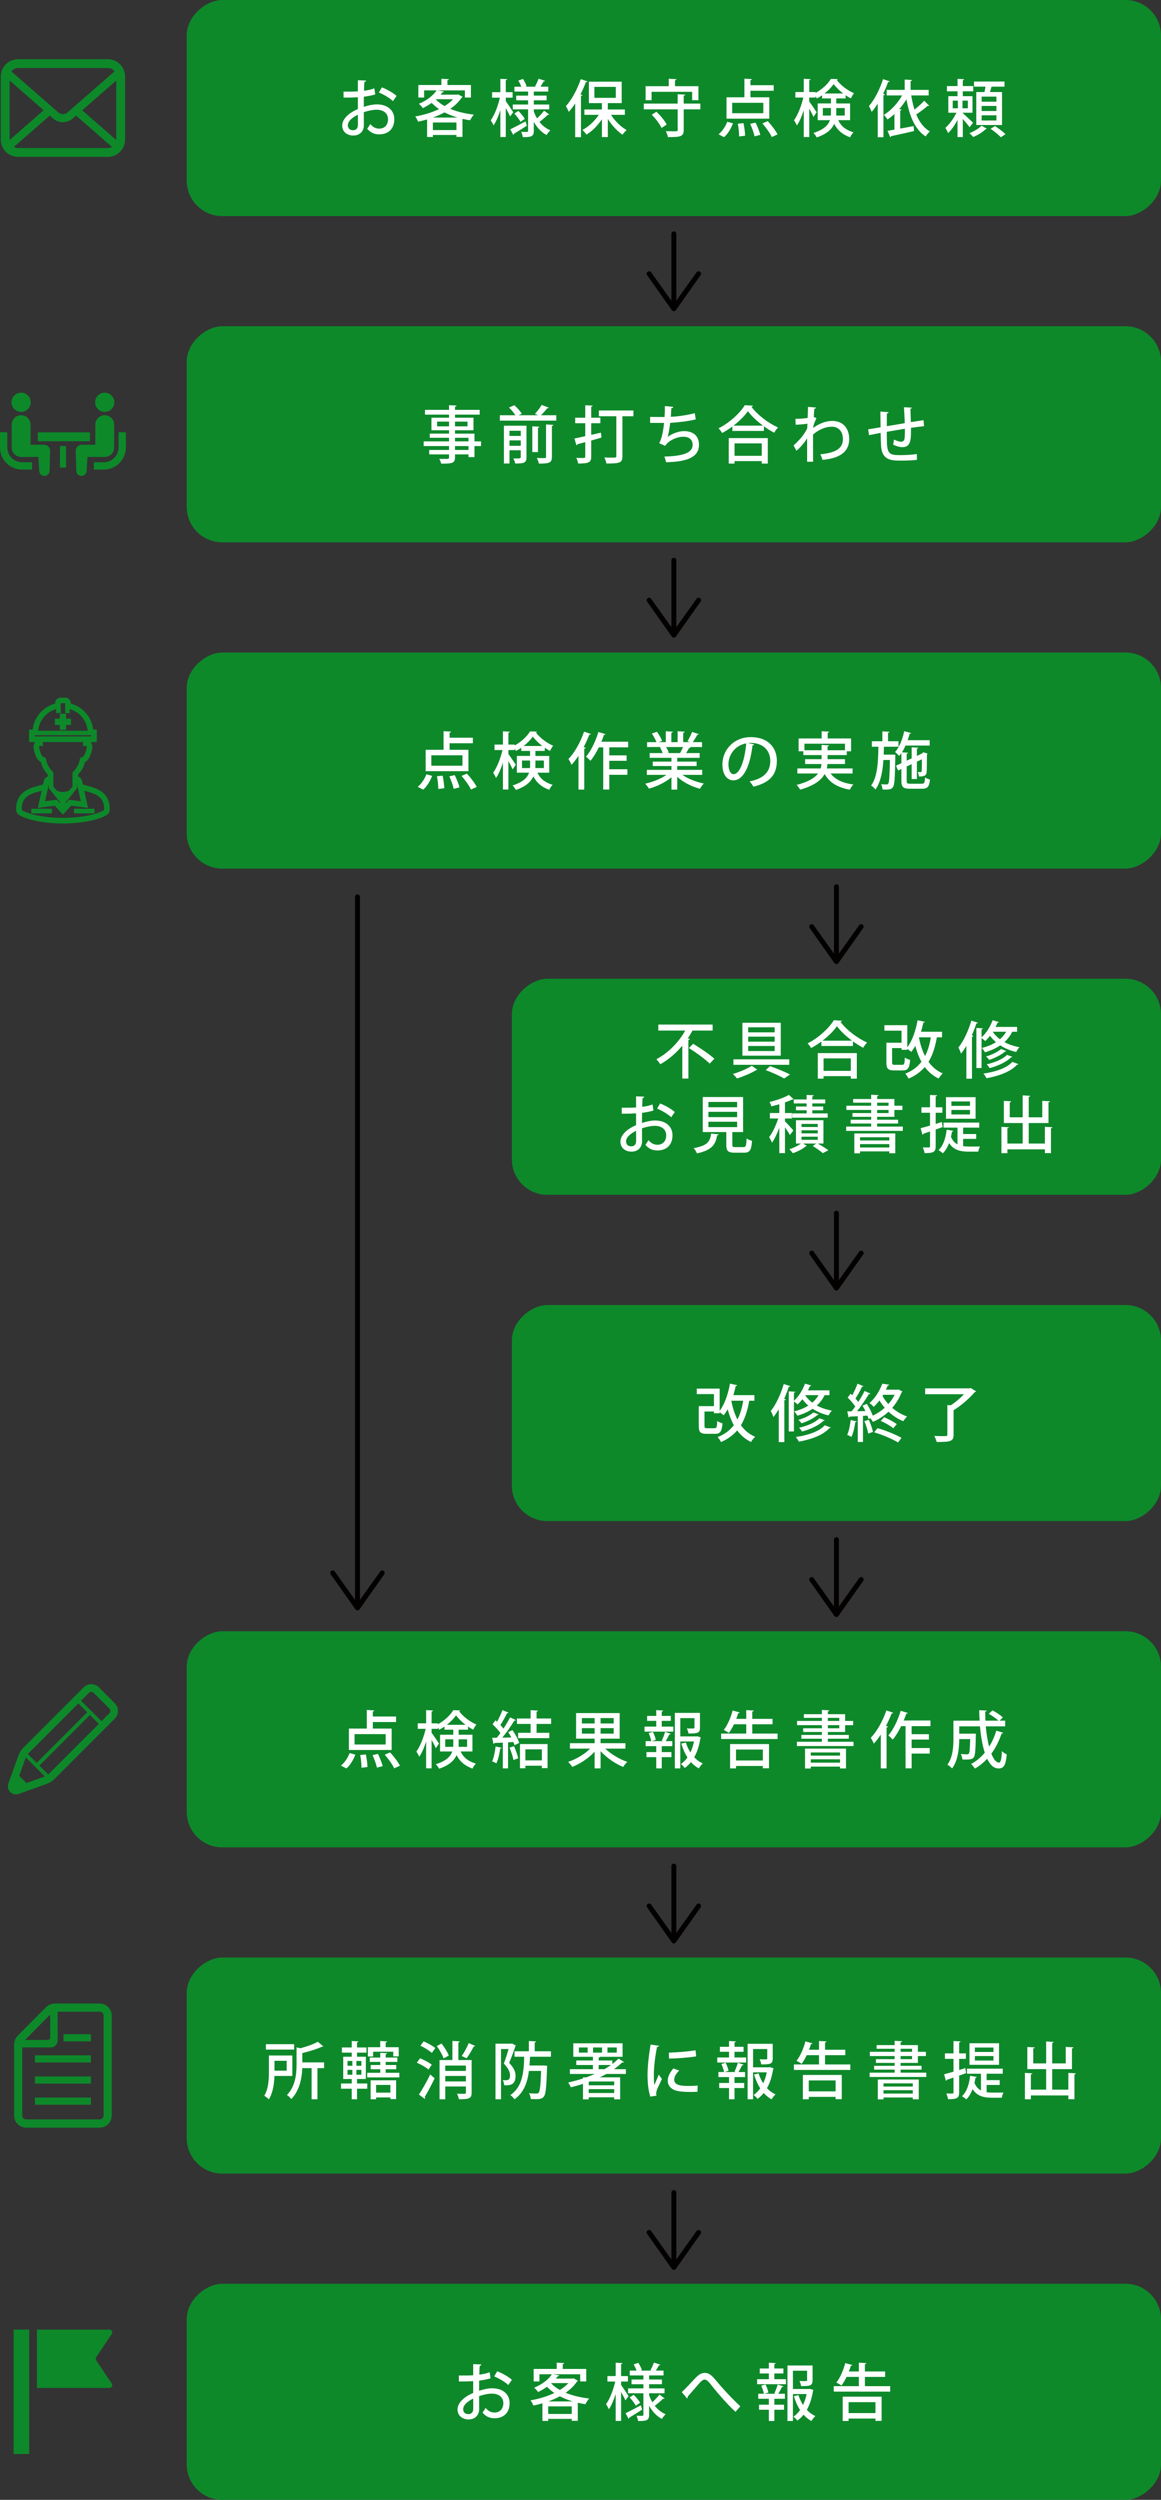 <?xml version="1.0" encoding="UTF-8"?><svg id="_レイヤー_2" xmlns="http://www.w3.org/2000/svg" viewBox="0 0 653.865 1406.776"><rect x="0" y="0" width="653.865" height="1406.776" fill="#333333" stroke="none"/><defs><style>.cls-1{stroke-width:1.148px;}.cls-1,.cls-2{stroke:#0d892a;stroke-miterlimit:10;}.cls-1,.cls-2,.cls-3{fill:#0d892a;}.cls-2{stroke-width:1.093px;}.cls-3,.cls-4,.cls-5{stroke-width:0px;}.cls-4{fill:#fff;}.cls-5{fill:#030000;}</style></defs><g id="_レイヤー_1-2"><rect class="cls-3" x="318.706" y="-213.556" width="121.603" height="548.715" rx="20" ry="20" transform="translate(318.706 440.309) rotate(-90)"/><path class="cls-4" d="m211.315,53.135c-1.785.561-3.955.98-6.405,1.295-.035,1.926-.035,3.956-.035,5.706,2.556-.84,5.251-1.4,7.281-1.4,5.811,0,9.905,3.081,9.905,8.366,0,4.9-2.835,8.506-8.575,8.506-2.485,0-4.796-.875-6.686-3.186.63-.77,1.26-1.82,1.75-2.625,1.505,1.855,3.185,2.59,5.005,2.59,3.256,0,4.971-2.31,4.971-5.285,0-3.08-2.275-5.355-6.44-5.355-2.101,0-4.726.56-7.211,1.4,0,2.66.035,6.44.035,7.351,0,3.15-2.065,5.775-5.985,5.775-3.081,0-6.196-1.82-6.196-5.671,0-2.31,1.61-4.795,4.306-6.721,1.26-.944,2.835-1.785,4.516-2.52v-6.651c-2.415.175-5.11.21-8.051.21l-.035-3.36c2.976.035,5.671,0,8.086-.14v-6.266l4.585.175c-.034.42-.385.735-.944.806-.105,1.33-.141,3.185-.176,4.936,2.136-.28,4.096-.7,5.812-1.365l.489,3.43Zm-9.766,11.411c-1.085.525-5.636,2.836-5.636,5.951,0,1.61.98,2.8,2.94,2.8,1.575,0,2.73-1.015,2.73-2.975,0-.876,0-3.36-.035-5.776Zm19.777-7.631c-1.855-1.785-5.111-3.675-7.946-4.865l1.715-2.87c3.046,1.155,6.301,3.08,8.262,4.796l-2.03,2.939Z"/><path class="cls-4" d="m258.076,53.135l2.485,1.365c-.104.175-.35.28-.525.385-1.609,2.451-3.814,4.551-6.44,6.371,3.851,1.61,8.437,2.695,13.267,3.256-.735.77-1.646,2.24-2.135,3.185-1.471-.21-2.871-.49-4.271-.805v10.151h-3.396v-1.086h-13.267v1.155h-3.255v-9.906c-1.681.49-3.396.91-5.076,1.261-.314-.84-1.015-2.205-1.61-2.94,4.586-.771,9.312-2.17,13.407-4.131-1.541-1.05-2.906-2.205-4.131-3.5-1.47,1.05-3.15,2.065-5.041,2.976-.455-.771-1.47-1.926-2.205-2.45,4.866-1.995,8.227-4.9,10.012-7.562h-7.036v4.025h-3.255v-7.035h12.986v-3.535l4.2.245c-.035.314-.245.489-.806.595v2.695h13.231v7.035h-3.395v-4.025h-15.297l3.465.631c-.069.314-.35.489-.84.489-.315.421-.665.876-1.015,1.296h9.381l.56-.141Zm-.42,13.021c-2.625-.77-5.075-1.75-7.315-2.905-2.065,1.12-4.271,2.101-6.546,2.905h13.861Zm-13.861,7.036h13.267v-4.271h-13.267v4.271Zm1.891-17.362l-.211.175c1.331,1.365,2.976,2.626,4.901,3.676,1.854-1.12,3.5-2.415,4.795-3.851h-9.485Z"/><path class="cls-4" d="m284.849,54.955v1.96c.979,1.296,3.605,5.286,4.2,6.231-.455.665-.945,1.33-1.75,2.415-.49-1.12-1.505-3.046-2.45-4.726v16.276h-3.046v-15.156c-1.085,3.396-2.415,6.546-3.85,8.61-.315-.875-1.086-2.135-1.575-2.87,2.135-2.905,4.165-8.19,5.146-12.741h-4.376v-3.08h4.655v-7.525l3.851.21c-.035.279-.245.455-.805.56v6.756h3.851v3.08h-3.851Zm2.521,17.817c2.17-1.016,5.425-2.766,8.61-4.446l.735,2.416c-2.625,1.715-5.426,3.43-7.246,4.516,0,.279-.14.524-.385.665l-1.715-3.15Zm13.266-10.047c.49,1.365,1.086,2.661,1.82,3.886,1.365-1.26,3.046-3.045,3.99-4.34l2.905,2.17c-.104.14-.314.21-.524.21-.105,0-.245,0-.351-.035-1.154,1.19-3.22,2.94-4.655,3.99,1.646,2.065,3.711,3.745,6.126,4.726-.665.595-1.646,1.82-2.101,2.66-3.01-1.575-5.426-4.2-7.211-7.421v5.076c0,3.22-1.47,3.535-6.195,3.535-.105-.84-.525-2.17-.91-3.011.805.035,1.681.07,2.311.07,1.435,0,1.575,0,1.575-.595v-12.111h-8.611v-2.73h8.611v-2.346h-6.686v-2.66h6.686v-2.275h-7.701v-2.729h3.851c-.385-1.086-1.016-2.416-1.646-3.466l2.626-.91c.84,1.261,1.68,2.976,2.029,4.096l-.77.28h6.16l-.595-.21c.665-1.226,1.54-3.046,1.96-4.306l3.676,1.189c-.14.245-.42.351-.84.351-.455.84-1.12,1.995-1.785,2.976h4.375v2.729h-8.121v2.275h7.211v2.66h-7.211v2.346h8.682v2.73h-8.682v1.189Zm-7.49,5.846c-.665-1.295-2.171-3.255-3.466-4.69l2.275-1.47c1.33,1.33,2.905,3.22,3.605,4.48l-2.415,1.68Z"/><path class="cls-4" d="m323.944,58.211c-1.155,1.75-2.38,3.36-3.605,4.76-.315-.805-1.155-2.485-1.61-3.29,3.186-3.431,6.406-9.311,8.366-15.156l3.78,1.295c-.14.28-.42.385-.91.385-.875,2.346-1.925,4.69-3.08,6.931l1.085.315c-.035.28-.28.455-.771.525v23.207h-3.255v-18.972Zm27.968,6.405h-7.806c2.17,3.466,5.565,6.791,8.821,8.576-.735.595-1.82,1.785-2.346,2.625-2.976-1.995-6.021-5.32-8.261-8.891v10.221h-3.325v-10.046c-2.381,3.57-5.531,6.756-8.716,8.646-.525-.805-1.54-1.995-2.275-2.625,3.43-1.75,6.931-5.006,9.241-8.506h-8.121v-3.011h9.871v-3.57h-7.351v-12.076h18.481v12.076h-7.806v3.57h9.591v3.011Zm-17.151-15.717v6.161h12.041v-6.161h-12.041Z"/><path class="cls-4" d="m394.437,58.281v3.256h-9.381v11.551c0,3.815-1.75,4.061-8.892,4.061-.14-.945-.699-2.415-1.189-3.325,1.47.035,2.94.07,4.025.07,2.555,0,2.66,0,2.66-.841v-11.516h-19.077v-3.256h19.077v-5.25l4.235.21c-.035.314-.245.49-.84.595v4.445h9.381Zm-27.478-6.615v4.726h-3.36v-7.876h13.021v-4.2l4.376.245c-.035.314-.28.524-.84.595v3.36h13.196v7.876h-3.536v-4.726h-22.856Zm5.635,20.337c-.944-2.065-3.325-5.216-5.53-7.456l2.625-1.68c2.24,2.135,4.726,5.11,5.776,7.211l-2.871,1.925Z"/><path class="cls-4" d="m412.809,69.413c-1.085,2.905-2.905,5.95-5.041,7.771l-3.08-1.61c1.96-1.505,3.851-4.306,4.9-7.035l3.221.875Zm20.442-14.667v12.041h-24.083v-12.041h10.081v-10.466l4.2.245c-.034.314-.244.524-.805.595v2.835h13.092v3.116h-13.092v3.675h10.606Zm-3.36,8.961v-5.846h-17.537v5.846h17.537Zm-13.617,13.092c0-1.82-.279-4.831-.734-7.176l3.186-.315c.489,2.311.875,5.285.909,7.071l-3.36.42Zm8.682-.07c-.351-1.82-1.436-4.796-2.45-7.036l3.01-.699c1.085,2.17,2.24,5.075,2.695,6.896l-3.255.84Zm9.73.385c-.944-2.065-3.255-5.32-5.32-7.666l3.011-1.295c2.064,2.24,4.48,5.355,5.53,7.491l-3.221,1.47Z"/><path class="cls-4" d="m478.752,67.627h-6.686c2.03,4.06,4.83,5.635,8.646,6.86-.77.7-1.575,1.82-1.925,2.8-3.886-1.505-6.791-3.43-8.961-7.596-1.365,3.011-4.2,5.776-9.871,7.631-.314-.7-1.26-1.96-1.82-2.52,5.916-1.855,8.296-4.411,9.276-7.176h-6.896v-9.416h7.455v-2.836h-4.97v-1.75c-.98.665-1.961,1.26-2.976,1.785-.175-.385-.42-.875-.7-1.365v.84h-3.57v2.24c.979,1.261,3.605,5.146,4.165,6.056l-1.785,2.591c-.455-1.12-1.47-3.011-2.38-4.69v16.031h-3.08v-15.086c-1.086,3.395-2.45,6.545-3.886,8.575-.35-.875-1.085-2.17-1.61-2.905,2.136-2.94,4.2-8.226,5.251-12.812h-4.48v-3.08h4.726v-7.455l3.885.21c-.035.279-.279.489-.805.56v6.686h3.57v.49c3.57-1.925,6.966-5.075,8.646-7.911.245.035.525.035,3.886.141-.07.245-.315.42-.595.49,2.205,2.975,6.16,5.95,9.695,7.455-.63.771-1.33,1.995-1.75,2.905-.979-.49-1.995-1.085-2.976-1.785v1.785h-5.25v2.836h7.771v9.416Zm-15.331-2.591h4.48c.069-.524.069-1.05.069-1.575v-2.66h-4.55v4.235Zm11.446-12.426c-2.101-1.61-4.061-3.501-5.356-5.321-1.189,1.751-3.045,3.676-5.146,5.321h10.502Zm.875,8.19h-4.761v2.73c0,.49,0,1.015-.035,1.505h4.796v-4.235Z"/><path class="cls-4" d="m501.08,45.785c-.141.28-.455.385-.91.351-.806,2.24-1.75,4.48-2.801,6.65l1.016.314c-.105.28-.315.49-.841.525v23.593h-3.22v-18.902c-1.085,1.716-2.205,3.29-3.396,4.655-.28-.805-1.085-2.485-1.54-3.29,3.045-3.431,6.091-9.346,7.945-15.156l3.746,1.26Zm12.111,7.911c.455,2.8,1.05,5.495,1.854,7.98,1.926-1.505,4.061-3.465,5.461-4.971l2.8,2.766c-.104.105-.35.175-.56.175-.105,0-.245,0-.351-.035-1.574,1.4-4.2,3.36-6.37,4.796,1.75,4.235,4.235,7.631,7.666,9.556-.771.63-1.82,1.926-2.346,2.836-6.056-3.886-9.136-11.481-10.851-20.897-1.19,1.925-2.556,3.78-4.061,5.495l1.365.28c-.07.245-.28.455-.806.525v10.15c2.415-.42,5.006-.909,7.526-1.399l.279,2.8c-4.726,1.085-9.66,2.205-12.916,2.87-.035.28-.245.49-.525.561l-1.505-3.57c1.12-.175,2.45-.42,3.886-.665v-8.786c-1.261,1.155-2.591,2.17-3.921,3.08-.42-.7-1.399-1.995-2.03-2.59,3.956-2.415,7.736-6.476,10.291-10.956h-8.716v-3.115h10.151v-5.811l4.165.245c-.034.314-.279.489-.84.595v4.971h10.187v3.115h-9.836Z"/><path class="cls-4" d="m542.24,63.671c1.33,1.155,4.935,4.516,5.775,5.426l-1.961,2.521c-.734-1.12-2.38-3.046-3.814-4.655v10.186h-2.976v-9.626c-1.54,2.905-3.431,5.671-5.32,7.386-.315-.84-1.016-2.205-1.506-2.976,2.275-1.96,4.726-5.391,6.196-8.506h-4.551v-9.311h5.181v-2.73h-5.951v-2.94h5.951v-4.095l3.78.244c-.035.28-.28.455-.805.525v3.325h5.88v2.94h-5.88v2.73h5.46v9.311h-5.46v.245Zm-5.671-7.035v4.305h2.905v-4.305h-2.905Zm8.506,4.305v-4.305h-3.011v4.305h3.011Zm10.676,11.481c-.14.141-.35.245-.665.28-1.4,1.47-4.375,3.36-6.966,4.375-.49-.595-1.47-1.575-2.17-2.135,2.556-.945,5.461-2.73,6.86-4.235l2.94,1.715Zm-5.915-20.617h4.62c.21-.979.42-2.065.595-3.045h-6.476v-2.87h17.152v2.87h-7.316c-.245.91-.524,2.03-.875,3.045h6.791v18.552h-14.491v-18.552Zm11.341,5.426v-2.87h-8.331v2.87h8.331Zm0,5.251v-2.871h-8.331v2.871h8.331Zm0,5.32v-2.905h-8.331v2.905h8.331Zm2.485,9.451c-1.19-1.33-3.745-3.396-5.775-4.761l2.485-1.54c1.96,1.26,4.585,3.22,5.915,4.55l-2.625,1.751Z"/><rect class="cls-3" x="410.27" y="428.796" width="121.603" height="365.588" rx="20" ry="20" transform="translate(-140.519 1082.661) rotate(-90)"/><path class="cls-4" d="m390.43,579.931c-.14.035-.279.035-.42,0-.77,1.47-1.645,2.94-2.66,4.41l1.19.28c-.07.28-.28.524-.84.595v21.737h-3.431v-18.517c-3.396,4.061-7.596,7.771-12.392,10.466-.49-.805-1.575-2.135-2.205-2.835,6.966-3.641,12.847-9.941,16.241-16.137h-15.156v-3.36h30.594v3.36h-10.922Zm9.276,18.622c-2.485-2.485-7.701-6.266-11.727-8.786l2.415-2.381c3.921,2.381,9.276,5.951,11.901,8.401l-2.59,2.766Z"/><path class="cls-4" d="m426.515,602.018c-.14.105-.385.175-.735.21-2.485,1.575-7.105,3.535-10.711,4.69-.525-.734-1.54-1.854-2.311-2.555,3.641-1.051,8.261-3.011,10.642-4.621l3.115,2.275Zm-13.441-5.881h31.434v3.081h-31.434v-3.081Zm5.04-20.582h21.598v18.518h-21.598v-18.518Zm3.256,2.556v2.835h14.911v-2.835h-14.911Zm0,5.25v2.836h14.911v-2.836h-14.911Zm0,5.251v2.87h14.911v-2.87h-14.911Zm20.267,18.307c-2.38-1.399-6.476-3.29-10.396-4.726l2.485-2.24c4.025,1.436,8.506,3.326,11.201,4.69l-3.291,2.275Z"/><path class="cls-4" d="m462.599,586.126c-1.819,1.33-3.78,2.59-5.74,3.641-.455-.735-1.365-1.96-2.03-2.625,6.126-3.081,12.041-8.506,14.771-13.021l4.586.279c-.105.351-.42.561-.841.631,3.431,4.62,9.592,9.275,14.982,11.621-.806.84-1.575,1.96-2.171,2.975-1.89-.979-3.885-2.24-5.775-3.604v2.59h-17.782v-2.485Zm-2.03,20.862v-14.352h21.982v14.352h-3.395v-1.4h-15.332v1.4h-3.256Zm19.287-21.353c-3.395-2.52-6.511-5.426-8.506-8.155-1.82,2.625-4.726,5.565-8.12,8.155h16.626Zm-.699,9.977h-15.332v7h15.332v-7Z"/><path class="cls-4" d="m530.537,583.747h-2.905c-.945,5.495-2.416,10.046-4.69,13.791,2.064,2.87,4.69,5.11,8.016,6.511-.771.665-1.82,1.995-2.311,2.905-3.22-1.54-5.775-3.745-7.806-6.511-2.346,2.73-5.32,4.9-9.101,6.546-.386-.771-1.296-2.136-1.891-2.801,3.886-1.505,6.86-3.745,9.101-6.686-1.435-2.625-2.59-5.636-3.465-8.961-.7,1.261-1.471,2.415-2.275,3.396-.525-.455-1.47-1.19-2.24-1.715v.56h-3.221v-.979h-5.32v8.12c0,1.12.21,1.296,1.54,1.296h4.131c1.155,0,1.365-.525,1.505-4.061.665.524,2.065,1.05,2.976,1.295-.385,4.69-1.33,5.916-4.2,5.916h-4.831c-3.36,0-4.34-.945-4.34-4.411v-11.166h8.54v-6.791h-9.66v-3.08h12.881v12.462c2.73-3.501,4.761-9.312,5.811-15.262l4.096.91c-.105.279-.385.455-.875.455-.351,1.715-.806,3.43-1.295,5.11h11.831v3.15Zm-12.917,0l-.069.175c.77,3.851,1.854,7.351,3.43,10.396,1.541-2.976,2.591-6.477,3.256-10.571h-6.616Z"/><path class="cls-4" d="m544.254,588.541c-.945,1.61-1.96,3.081-3.01,4.376-.28-.84-1.016-2.626-1.471-3.431,2.835-3.431,5.601-9.346,7.281-15.156l3.71,1.225c-.104.245-.385.386-.875.386-.735,2.24-1.61,4.515-2.59,6.721l.909.279c-.069.245-.314.455-.805.525v23.558h-3.15v-18.482Zm28.563-7.945h-2.73c-1.085,2.24-2.591,4.2-4.41,5.846,2.345,1.26,5.18,2.274,8.471,2.87-.631.63-1.436,1.855-1.855,2.695-3.535-.806-6.511-2.136-8.961-3.745-2.485,1.715-5.391,2.975-8.576,3.92-.385-.665-1.26-1.855-1.82-2.45,2.976-.735,5.671-1.82,7.981-3.256-1.365-1.154-2.45-2.38-3.36-3.604-.84,1.12-1.785,2.135-2.695,2.975-.49-.455-1.4-1.225-2.065-1.68v16.872h-2.905v-22.578l3.676.245c-.035.28-.245.455-.771.525v4.551c2.521-2.24,4.9-5.916,6.23-9.661l3.535,1.05c-.104.245-.385.42-.805.385-.315.771-.665,1.575-1.085,2.346h12.146v2.695Zm.77,18.236c-.104.21-.35.351-.805.315-3.431,3.815-9.836,6.301-17.222,7.631-.351-.806-1.085-1.926-1.716-2.625,6.861-.98,13.196-3.115,16.312-6.581l3.43,1.26Zm-6.896-7.421c-.07.245-.315.351-.665.351-2.03,1.82-5.565,3.605-8.926,4.69-.42-.595-1.155-1.436-1.785-1.925,3.08-.876,6.58-2.485,8.4-4.201l2.976,1.085Zm3.431,3.291c-.105.21-.351.314-.7.314-2.556,2.591-7.281,4.796-12.076,6.056-.386-.665-1.051-1.575-1.646-2.135,4.445-.98,9.101-2.905,11.446-5.32l2.976,1.085Zm-10.991-14.106l-.035.035c.979,1.47,2.345,2.905,4.061,4.2,1.399-1.226,2.59-2.625,3.5-4.235h-7.525Z"/><path class="cls-4" d="m367.997,624.941c-1.785.561-3.956.98-6.406,1.295-.035,1.926-.035,3.956-.035,5.706,2.556-.84,5.251-1.4,7.281-1.4,5.811,0,9.906,3.081,9.906,8.366,0,4.9-2.836,8.506-8.576,8.506-2.485,0-4.796-.875-6.686-3.186.63-.77,1.26-1.82,1.75-2.625,1.505,1.855,3.186,2.59,5.006,2.59,3.255,0,4.97-2.31,4.97-5.285,0-3.08-2.274-5.355-6.44-5.355-2.1,0-4.726.56-7.211,1.4,0,2.66.035,6.44.035,7.351,0,3.15-2.065,5.775-5.985,5.775-3.08,0-6.195-1.82-6.195-5.671,0-2.31,1.609-4.795,4.305-6.721,1.261-.944,2.836-1.785,4.516-2.52v-6.651c-2.415.175-5.11.21-8.051.21l-.035-3.36c2.976.035,5.671,0,8.086-.14v-6.266l4.586.175c-.035.42-.386.735-.945.806-.105,1.33-.14,3.185-.175,4.936,2.135-.28,4.095-.7,5.811-1.365l.49,3.43Zm-9.767,11.411c-1.085.525-5.636,2.836-5.636,5.951,0,1.61.98,2.8,2.94,2.8,1.575,0,2.73-1.015,2.73-2.975,0-.876,0-3.36-.035-5.776Zm19.777-7.631c-1.855-1.785-5.11-3.675-7.946-4.865l1.716-2.87c3.045,1.155,6.301,3.08,8.261,4.796l-2.03,2.939Z"/><path class="cls-4" d="m404.745,638.347c-.035.28-.314.49-.84.561-.91,4.9-2.66,8.331-11.411,10.151-.28-.875-1.155-2.275-1.82-2.976,7.771-1.295,9.241-3.78,9.836-8.156l4.235.42Zm7.701,5.916c0,1.085.245,1.26,1.68,1.26h4.586c1.365,0,1.61-.63,1.75-4.9.7.596,2.17,1.12,3.08,1.365-.385,5.355-1.295,6.686-4.516,6.686h-5.285c-3.745,0-4.69-1.015-4.69-4.375v-7.246h-13.267v-19.707h22.718v19.707h-6.056v7.211Zm-13.477-24.152v2.976h16.172v-2.976h-16.172Zm0,5.565v2.976h16.172v-2.976h-16.172Zm0,5.565v3.046h16.172v-3.046h-16.172Z"/><path class="cls-4" d="m442.09,631.032c1.016.945,4.025,4.271,4.726,5.146l-1.96,2.556c-.525-1.051-1.681-2.801-2.766-4.341v14.526h-3.186v-14.316c-1.189,3.221-2.66,6.371-4.13,8.437-.315-.945-1.085-2.346-1.61-3.15,1.925-2.416,3.92-6.721,5.11-10.467h-4.69v-3.08h5.32v-4.936c-1.505.42-3.045.84-4.516,1.155-.14-.7-.595-1.75-1.015-2.415,3.99-.98,8.4-2.485,10.921-4.025l2.66,2.45c-.14.14-.42.21-.77.14-1.12.561-2.556,1.155-4.096,1.681v5.95h3.955v3.08h-3.955v1.61Zm21.667,12.496h-3.185c2.135,1.226,4.515,2.66,5.95,3.78l-3.115,1.61c-1.295-1.12-3.641-2.765-5.671-4.025l1.96-1.365h-7.386l2.101,1.296c-.104.14-.314.21-.63.244-1.471,1.4-4.586,3.011-7.281,3.886-.42-.63-1.295-1.61-1.89-2.24,2.275-.7,4.9-1.995,6.44-3.186h-2.766v-13.126h15.472v13.126Zm-9.485-20.862v-1.715h-7.246v-2.24h7.246v-2.555l4.025.21c-.035.314-.245.489-.806.595v1.75h7.281v2.24h-7.281v1.715h6.126v2.136h-6.126v1.75h8.646v2.415h-19.952v-2.415h8.086v-1.75h-5.986v-2.136h5.986Zm-2.87,9.802v1.75h9.136v-1.75h-9.136Zm0,3.605v1.715h9.136v-1.715h-9.136Zm0,3.604v1.751h9.136v-1.751h-9.136Z"/><path class="cls-4" d="m493.996,633.972h14.456v2.415h-31.888v-2.415h14.071v-1.715h-11.551v-2.136h11.551v-1.646h-10.536v-2.1h10.536v-1.75h-13.967v-2.381h13.967v-1.715h-10.151v-2.065h10.151v-2.415l4.165.245c-.034.314-.245.49-.805.595v1.575h9.731v3.78h4.515v2.381h-4.515v3.85h-9.731v1.646h11.796v2.136h-11.796v1.715Zm-12.847,15.052v-11.201h23.067v11.166h-3.36v-1.05h-16.486v1.085h-3.221Zm19.707-9.031h-16.486v1.785h16.486v-1.785Zm-16.486,5.74h16.486v-1.89h-16.486v1.89Zm9.626-25.202v1.715h6.44v-1.715h-6.44Zm0,4.096v1.75h6.44v-1.75h-6.44Z"/><path class="cls-4" d="m530.886,634.252l-3.921,1.365v9.45c0,3.116-1.05,3.851-6.266,3.851-.104-.875-.56-2.31-.979-3.22,1.505.034,2.975.034,3.43.034s.631-.175.631-.665v-8.33c-1.4.489-2.695.91-3.746,1.26-.034.315-.279.525-.524.595l-1.016-3.71c1.471-.385,3.291-.875,5.286-1.471v-7.21h-4.831v-3.081h4.831v-6.931l3.99.176c-.035.314-.245.524-.806.595v6.16h3.781v3.081h-3.781v6.266l3.466-1.051.455,2.836Zm11.551,6.65v4.096c1.051.14,2.136.21,3.291.21.875,0,4.971,0,6.195-.035-.42.735-.84,2.101-.98,2.905h-5.46c-4.761,0-8.437-.945-10.956-4.83-.875,2.31-2.03,4.305-3.536,5.74-.56-.525-1.68-1.33-2.45-1.75,2.626-2.346,4.061-6.686,4.621-11.517l3.71.665c-.035.28-.314.42-.735.455-.14.98-.314,1.926-.56,2.87.875,2.136,2.135,3.466,3.676,4.271v-9.416h-7.876v-2.835h20.127v2.835h-9.066v3.605h7.352v2.73h-7.352Zm7.001-23.487v12.146h-16.661v-12.146h16.661Zm-3.15,4.9v-2.485h-10.466v2.485h10.466Zm0,4.83v-2.52h-10.466v2.52h10.466Z"/><path class="cls-4" d="m588.463,634.112l4.27.245c-.034.28-.279.49-.84.596v13.966h-3.43v-2.135h-21.107v2.17h-3.36v-14.842l4.2.245c-.035.28-.28.49-.84.561v8.61h8.61v-11.551h-10.605v-12.462l4.165.245c-.035.315-.28.49-.84.596v8.4h7.28v-12.356l4.235.28c-.034.28-.245.49-.84.561v11.516h7.631v-9.275l4.341.245c-.035.314-.28.524-.841.595v11.656h-11.131v11.551h9.102v-9.416Z"/><rect class="cls-3" x="410.27" y="612.392" width="121.603" height="365.588" rx="20" ry="20" transform="translate(-324.115 1266.257) rotate(-90)"/><path class="cls-4" d="m424.873,788.255h-2.905c-.945,5.495-2.416,10.046-4.69,13.791,2.064,2.87,4.69,5.11,8.016,6.511-.771.665-1.82,1.995-2.311,2.905-3.22-1.54-5.775-3.745-7.806-6.511-2.346,2.73-5.32,4.9-9.101,6.546-.386-.771-1.296-2.136-1.891-2.801,3.886-1.505,6.86-3.745,9.101-6.686-1.435-2.625-2.59-5.636-3.465-8.961-.7,1.261-1.471,2.415-2.275,3.396-.525-.455-1.47-1.19-2.24-1.715v.56h-3.221v-.979h-5.32v8.12c0,1.12.21,1.296,1.54,1.296h4.131c1.155,0,1.365-.525,1.505-4.061.665.524,2.065,1.05,2.976,1.295-.385,4.69-1.33,5.916-4.2,5.916h-4.831c-3.36,0-4.34-.945-4.34-4.411v-11.166h8.54v-6.791h-9.66v-3.08h12.881v12.462c2.73-3.501,4.761-9.312,5.811-15.262l4.096.91c-.105.279-.385.455-.875.455-.351,1.715-.806,3.43-1.295,5.11h11.831v3.15Zm-12.917,0l-.069.175c.77,3.851,1.854,7.351,3.43,10.396,1.541-2.976,2.591-6.477,3.256-10.571h-6.616Z"/><path class="cls-4" d="m438.59,793.05c-.945,1.61-1.96,3.081-3.01,4.376-.28-.84-1.016-2.626-1.471-3.431,2.835-3.431,5.601-9.346,7.281-15.156l3.71,1.225c-.104.245-.385.386-.875.386-.735,2.24-1.61,4.515-2.59,6.721l.909.279c-.069.245-.314.455-.805.525v23.558h-3.15v-18.482Zm28.563-7.945h-2.73c-1.085,2.24-2.591,4.2-4.41,5.846,2.345,1.26,5.18,2.274,8.471,2.87-.631.63-1.436,1.855-1.855,2.695-3.535-.806-6.511-2.136-8.961-3.745-2.485,1.715-5.391,2.975-8.576,3.92-.385-.665-1.26-1.855-1.82-2.45,2.976-.735,5.671-1.82,7.981-3.256-1.365-1.154-2.45-2.38-3.36-3.604-.84,1.12-1.785,2.135-2.695,2.975-.49-.455-1.4-1.225-2.065-1.68v16.872h-2.905v-22.578l3.676.245c-.035.28-.245.455-.771.525v4.551c2.521-2.24,4.9-5.916,6.23-9.661l3.535,1.05c-.104.245-.385.42-.805.385-.315.771-.665,1.575-1.085,2.346h12.146v2.695Zm.77,18.236c-.104.21-.35.351-.805.315-3.431,3.815-9.836,6.301-17.222,7.631-.351-.806-1.085-1.926-1.716-2.625,6.861-.98,13.196-3.115,16.312-6.581l3.43,1.26Zm-6.896-7.421c-.07.245-.315.351-.665.351-2.03,1.82-5.565,3.605-8.926,4.69-.42-.595-1.155-1.436-1.785-1.925,3.08-.876,6.58-2.485,8.4-4.201l2.976,1.085Zm3.431,3.291c-.105.21-.351.314-.7.314-2.556,2.591-7.281,4.796-12.076,6.056-.386-.665-1.051-1.575-1.646-2.135,4.445-.98,9.101-2.905,11.446-5.32l2.976,1.085Zm-10.991-14.106l-.035.035c.979,1.47,2.345,2.905,4.061,4.2,1.399-1.226,2.59-2.625,3.5-4.235h-7.525Z"/><path class="cls-4" d="m482.445,799.876c-.07.35-.385.42-.735.385-.42,2.94-1.155,6.301-2.205,8.366-.595-.386-1.68-.875-2.38-1.155.944-1.96,1.61-5.286,1.995-8.366l3.325.771Zm23.593-17.957l2.24,1.19c-.105.175-.28.35-.525.42-1.26,3.325-3.08,6.23-5.251,8.716,2.416,2.135,5.286,3.815,8.366,4.865-.7.63-1.646,1.855-2.135,2.66-3.081-1.225-5.881-3.08-8.331-5.355-2.625,2.45-5.636,4.376-8.786,5.741-.28-.561-.91-1.436-1.47-2.065l-.98.455c-.14-.561-.35-1.226-.63-1.926l-2.521.176v14.666h-2.94v-14.491c-1.75.069-3.325.175-4.585.21-.07.314-.351.455-.596.49l-.7-3.431,2.45-.035c.665-.805,1.365-1.75,2.03-2.73-1.05-1.575-2.729-3.535-4.271-4.971l1.646-2.205c.315.28.63.561.945.875,1.085-2.029,2.275-4.585,2.94-6.51l3.36,1.399c-.141.21-.42.315-.84.315-.876,1.96-2.381,4.69-3.676,6.65.63.665,1.155,1.295,1.61,1.926,1.365-2.136,2.625-4.341,3.57-6.196l3.255,1.505c-.175.211-.455.315-.91.315-1.68,2.835-4.271,6.65-6.65,9.591l4.761-.104c-.525-1.051-1.085-2.101-1.646-3.046l2.415-1.015c1.33,2.065,2.695,4.69,3.36,6.65,2.416-1.155,4.726-2.66,6.721-4.445-1.085-1.295-2.1-2.66-2.975-4.131-.945,1.261-2.03,2.485-3.256,3.641-.525-.7-1.61-1.715-2.345-2.135,3.605-3.186,5.95-7.491,7.21-10.921l3.851.56c-.104.315-.35.49-.805.525-.315.734-.63,1.505-1.016,2.274h6.581l.525-.104Zm-16.732,17.047c.98,2.17,1.961,4.971,2.346,6.825-.735.28-1.471.525-2.66.945-.315-1.89-1.261-4.761-2.171-6.966l2.485-.805Zm16.452,12.776c-3.08-1.926-8.786-4.376-13.477-5.706l1.96-2.345c4.621,1.295,10.291,3.641,13.477,5.426l-1.96,2.625Zm-2.66-8.016c-1.61-1.296-4.621-3.081-7.071-4.096l1.926-2.101c2.45,1.016,5.46,2.66,7.105,3.886l-1.96,2.311Zm-5.706-18.832l-.385.665c.875,1.61,1.995,3.15,3.29,4.585,1.4-1.575,2.626-3.325,3.536-5.25h-6.441Z"/><path class="cls-4" d="m546.707,781.08l3.011,1.89c-.105.21-.455.386-.735.42-2.94,3.431-7.631,7.631-11.936,10.187v13.791c0,3.78-1.716,4.096-9.521,4.096-.21-.98-.84-2.45-1.365-3.396,1.75.07,3.535.105,4.796.105,2.45,0,2.59,0,2.59-.84v-16.627l1.96.104c2.591-1.68,5.356-4.061,7.421-6.23h-21.877v-3.29h24.992l.665-.21Z"/><rect class="cls-3" x="318.706" y="-29.96" width="121.603" height="548.715" rx="20" ry="20" transform="translate(135.11 623.905) rotate(-90)"/><path class="cls-4" d="m270.922,248.388v2.625h-3.71v6.23h-3.36v-1.54h-7.596v1.681c0,3.325-1.646,3.535-7.771,3.535-.175-.806-.665-1.995-1.12-2.695.98.035,1.996.035,2.871.035,2.38,0,2.66,0,2.66-.875v-1.681h-11.166v-2.485h11.166v-2.205h-14.282v-2.625h14.282v-2.03h-10.852v-2.346h10.852v-1.89h-9.906v-7.071h9.906v-1.715h-13.547v-2.695h13.547v-2.625l4.2.21c-.035.314-.245.524-.84.63v1.785h13.896v2.695h-13.896v1.715h10.396v7.071h-10.396v1.89h10.956v4.376h3.71Zm-24.747-8.471h6.721v-2.661h-6.721v2.661Zm17.116-2.661h-7.035v2.661h7.035v-2.661Zm-7.035,9.102v2.03h7.596v-2.03h-7.596Zm7.596,6.86v-2.205h-7.596v2.205h7.596Z"/><path class="cls-4" d="m309.071,229.415c-.14.245-.455.351-.91.351-.875,1.155-2.274,2.73-3.5,3.92h8.646v3.011h-31.782v-3.011h8.75c-.805-1.33-2.274-3.08-3.604-4.34l3.01-1.33c1.54,1.399,3.36,3.43,4.2,4.83l-1.89.84h11.061l-1.785-.77c1.261-1.365,2.905-3.466,3.815-5.041l3.99,1.54Zm-12.565,10.151v17.887c0,3.115-1.646,3.396-6.336,3.396-.14-.84-.63-2.101-1.085-2.87.665.035,1.33.035,1.89.035q2.311,0,2.311-.596v-4.025h-6.336v7.456h-3.15v-21.282h12.707Zm-3.221,2.835h-6.336v2.905h6.336v-2.905Zm-6.336,8.472h6.336v-3.046h-6.336v3.046Zm16.837-10.746c-.035.314-.245.489-.805.595v13.687h-3.186v-14.491l3.99.21Zm7.036,17.012c0,3.185-1.331,3.815-7.316,3.745-.175-.875-.699-2.275-1.189-3.15,1.015.035,1.995.07,2.765.07,2.45,0,2.45-.035,2.45-.7v-18.237l4.096.21c-.035.28-.245.49-.805.596v17.467Z"/><path class="cls-4" d="m338.434,243.453l.315,2.8c-1.925.561-3.886,1.12-5.775,1.646v9.031c0,3.29-1.295,3.92-7.351,3.92-.141-.91-.596-2.311-1.051-3.186,1.085.035,2.171.07,3.011.07,1.785,0,2.03,0,2.03-.805v-8.121c-1.681.455-3.186.875-4.445,1.19-.035.314-.28.524-.525.595l-1.12-3.815c1.646-.351,3.745-.806,6.091-1.33v-7.281h-5.671v-3.115h5.671v-7.001l4.165.211c-.035.314-.245.524-.805.595v6.195h5.146v3.115h-5.146v6.546l5.46-1.26Zm18.308-12.462v3.256h-6.196v22.402c0,3.78-1.33,4.2-8.996,4.2-.175-.98-.699-2.45-1.189-3.396,1.505.07,3.01.07,4.13.07,2.485,0,2.626,0,2.626-.91v-22.367h-9.836v-3.256h19.462Z"/><path class="cls-4" d="m391.846,235.997c-4.376,1.085-10.326,1.75-14.422,1.96-.455,3.851-.98,6.826-1.436,7.946,2.521-1.96,6.371-3.29,9.276-3.29,5.006,0,8.4,2.59,8.4,7.665,0,7.106-6.86,9.591-18.517,9.836-.21-.91-.63-2.45-1.015-3.185,9.94-.245,15.961-1.855,15.961-6.581,0-2.801-1.785-4.586-5.391-4.586-2.905,0-7.84,1.716-10.115,5.146l-3.396-1.54c1.05-1.189,2.275-5.846,2.8-11.376h-7.841v-3.396c1.54.07,5.565.07,8.121.07.14-1.925.21-4.131.175-6.161l4.726.455c-.104.561-.49.7-1.085.806-.07,1.61-.175,3.29-.28,4.795,3.57-.14,9.451-.944,13.477-2.064l.561,3.5Z"/><path class="cls-4" d="m412.459,240.022c-1.819,1.33-3.78,2.591-5.74,3.641-.455-.735-1.365-1.96-2.03-2.625,6.126-3.081,12.041-8.507,14.771-13.021l4.586.279c-.105.351-.42.561-.841.631,3.431,4.62,9.592,9.275,14.982,11.621-.806.84-1.575,1.96-2.171,2.975-1.89-.979-3.885-2.24-5.775-3.604v2.59h-17.782v-2.485Zm-2.03,20.862v-14.352h21.982v14.352h-3.396v-1.4h-15.331v1.4h-3.256Zm19.287-21.353c-3.395-2.521-6.511-5.426-8.506-8.155-1.82,2.625-4.726,5.565-8.12,8.155h16.626Zm-.7,9.977h-15.331v7h15.331v-7Z"/><path class="cls-4" d="m454.984,232.006c.035-.98.07-2.24.07-3.046l4.551.386c-.07.385-.351.595-.98.7-.175,1.609-.21,3.185-.314,4.62.385.14.805.35,1.505.63-.351.735-1.226,2.66-1.715,4.341-.035.49-.07.735-.141,1.155,3.605-2.591,7.421-3.921,10.746-3.921,5.986,0,9.557,4.061,9.557,10.222,0,7.525-5.811,10.851-15.017,11.69-.28-.944-.771-2.205-1.261-3.115,8.227-.84,12.741-3.045,12.741-8.506,0-3.851-1.995-7.035-6.301-7.035-3.325,0-7.07,1.47-10.535,4.375,0,4.761,0,11.271.034,15.332h-3.36v-13.196c-1.085,1.925-3.64,5.04-5.985,7.035l-1.646-3.01c2.136-1.855,4.166-4.131,5.426-5.811.735-1.016,1.82-2.801,2.275-3.815l.105-2.626c-1.261.245-4.025.525-6.616.596l-.14-3.326c2.17,0,5.075-.14,6.896-.524l.104-3.15Z"/><path class="cls-4" d="m513.052,242.052c0,5.006,0,9.591-4.761,9.591-1.505,0-3.465-.524-5.285-1.435.21-.7.385-1.961.455-2.871,1.681.875,3.29,1.261,4.131,1.261.805,0,1.575-.525,1.785-1.471.21-1.189.279-3.255.245-5.846-3.641.596-7.352,1.19-10.187,1.716,0,10.641,0,12.881,5.74,13.091.525.035,1.155.035,1.855.035,2.801,0,6.721-.175,9.312-.63l.069,3.29c-2.625.315-6.091.42-8.926.42-5.495,0-10.571-.175-11.236-7.841-.14-1.819-.21-4.69-.28-7.771-2.1.42-4.935.945-6.51,1.295l-.525-3.29c1.715-.245,4.585-.735,7.001-1.155-.035-3.045-.105-6.37-.105-8.855l4.62.385c-.069.42-.35.63-.979.771-.035,1.89-.035,4.62-.035,7.105l10.116-1.715c-.105-2.94-.245-6.301-.455-8.961l4.41.21c0,.35-.245.524-.77.699.104,2.24.175,5.006.245,7.456,2.625-.385,5.215-.805,7.141-1.085l.279,3.36c-1.96.21-4.585.561-7.351.945v1.295Z"/><rect class="cls-3" x="318.706" y="153.636" width="121.603" height="548.715" rx="20" ry="20" transform="translate(-48.486 807.501) rotate(-90)"/><path class="cls-4" d="m243.374,436.605c-1.085,2.905-2.905,5.95-5.04,7.771l-3.08-1.61c1.96-1.505,3.851-4.306,4.9-7.035l3.22.875Zm20.442-14.667v12.041h-24.082v-12.041h10.081v-10.466l4.2.245c-.035.314-.245.524-.805.595v2.835h13.091v3.115h-13.091v3.676h10.605Zm-3.36,8.961v-5.846h-17.537v5.846h17.537Zm-13.616,13.092c0-1.82-.28-4.831-.735-7.176l3.186-.315c.49,2.311.875,5.286.91,7.071l-3.36.42Zm8.681-.07c-.35-1.82-1.435-4.796-2.45-7.036l3.011-.7c1.085,2.171,2.24,5.076,2.695,6.896l-3.256.84Zm9.731.385c-.945-2.065-3.256-5.32-5.32-7.666l3.01-1.295c2.065,2.24,4.48,5.355,5.53,7.491l-3.22,1.47Z"/><path class="cls-4" d="m309.317,434.82h-6.686c2.029,4.06,4.83,5.635,8.646,6.86-.771.7-1.575,1.82-1.925,2.8-3.886-1.505-6.791-3.43-8.961-7.596-1.365,3.011-4.201,5.776-9.871,7.631-.315-.7-1.261-1.96-1.82-2.52,5.915-1.855,8.296-4.411,9.275-7.176h-6.896v-9.416h7.456v-2.836h-4.971v-1.75c-.98.665-1.96,1.26-2.976,1.785-.175-.385-.42-.875-.7-1.365v.84h-3.57v2.24c.98,1.261,3.605,5.146,4.166,6.056l-1.785,2.591c-.455-1.12-1.471-3.011-2.381-4.69v16.031h-3.08v-15.086c-1.085,3.395-2.45,6.545-3.886,8.575-.35-.875-1.085-2.17-1.609-2.905,2.135-2.94,4.2-8.226,5.25-12.812h-4.48v-3.08h4.726v-7.456l3.886.211c-.035.279-.28.489-.806.56v6.686h3.57v.49c3.57-1.925,6.966-5.075,8.646-7.911.245.035.524.035,3.885.141-.069.245-.314.42-.595.49,2.205,2.975,6.161,5.95,9.696,7.455-.63.771-1.33,1.995-1.75,2.905-.98-.49-1.995-1.085-2.976-1.785v1.785h-5.251v2.836h7.771v9.416Zm-15.332-2.591h4.48c.07-.525.07-1.05.07-1.575v-2.66h-4.551v4.235Zm11.446-12.426c-2.101-1.61-4.061-3.501-5.355-5.321-1.19,1.751-3.045,3.676-5.146,5.321h10.501Zm.875,8.19h-4.761v2.73c0,.49,0,1.015-.034,1.505h4.795v-4.235Z"/><path class="cls-4" d="m325.799,425.333c-1.26,1.89-2.555,3.605-3.92,5.075-.351-.84-1.19-2.52-1.716-3.29,3.396-3.466,6.756-9.451,8.786-15.401l3.851,1.33c-.14.245-.455.42-.91.385-.91,2.38-1.995,4.761-3.186,7.036l1.19.314c-.07.28-.315.49-.84.525v23.032h-3.256v-19.007Zm27.968-4.761h-10.605v4.516h9.73v3.045h-9.73v4.761h10.186v3.115h-10.186v8.296h-3.431v-23.732h-2.485c-1.4,2.87-3.01,5.531-4.69,7.561-.595-.63-1.785-1.785-2.521-2.31,2.766-3.186,5.426-8.646,6.966-13.896l4.025,1.225c-.104.28-.42.42-.875.386-.42,1.26-.91,2.555-1.47,3.85h15.086v3.186Z"/><path class="cls-4" d="m395.487,436.044h-11.201c3.186,2.205,7.735,4.025,12.111,4.865-.735.7-1.716,2.065-2.205,2.976-4.656-1.225-9.416-3.641-12.776-6.721v7.176h-3.256v-6.931c-3.396,2.835-8.226,5.181-12.671,6.405-.49-.84-1.436-2.1-2.171-2.8,4.271-.91,8.892-2.766,12.042-4.971h-11.062v-2.8h13.861v-2.171h-10.536v-2.485h10.536v-2.135h-12.286v-2.66h7.315c-.314-.98-.91-2.275-1.505-3.256l.84-.14v-.035l-8.086.035v-2.766h5.286c-.525-1.399-1.61-3.36-2.591-4.83l2.871-.98c1.12,1.54,2.38,3.711,2.87,5.11l-1.891.7h3.99v-6.125l3.956.245c-.035.314-.315.56-.841.63v5.25h3.536v-6.125l3.99.245c-.035.35-.315.56-.84.63v5.25h3.71l-1.295-.489c.875-1.436,1.995-3.676,2.59-5.251l3.78,1.225c-.104.245-.385.386-.84.351-.63,1.225-1.646,2.87-2.555,4.165h5.215v2.766h-7.141l.665.21c-.104.245-.385.35-.84.35-.42.841-1.05,1.926-1.681,2.836h7.666v2.66h-12.636v2.135h10.921v2.485h-10.921v2.171h14.071v2.8Zm-12.427-12.356c.525-.91,1.155-2.17,1.646-3.29h-9.591c.665,1.05,1.295,2.311,1.54,3.186l-1.05.21h7.771l-.315-.105Z"/><path class="cls-4" d="m424.746,418.928c-.105.314-.455.56-.945.56-1.365,11.481-4.936,19.637-10.816,19.637-3.396,0-6.125-3.115-6.125-8.855,0-8.681,6.825-15.472,15.892-15.472,10.046,0,14.771,6.126,14.771,13.336,0,8.296-4.516,12.427-13.162,14.562-.524-.805-1.33-2.03-2.205-2.975,8.016-1.575,11.656-5.426,11.656-11.481,0-5.706-3.78-10.187-11.096-10.187-.49,0-.945.035-1.436.07l3.466.806Zm-4.48-.596c-6.161,1.085-10.012,6.266-10.012,11.831,0,3.326,1.226,5.496,2.836,5.496,3.78,0,6.44-8.437,7.176-17.327Z"/><path class="cls-4" d="m480.152,435.275h-12.356c2.521,3.395,6.826,5.425,12.812,6.195-.7.665-1.54,1.995-1.995,2.905-6.861-1.19-11.446-3.955-14.177-8.786-1.925,3.431-5.881,6.546-13.791,8.786-.386-.7-1.296-1.995-2.03-2.66,6.721-1.716,10.256-3.99,12.111-6.44h-11.656v-2.836h13.126c.245-.84.385-1.645.455-2.485h-9.206v-2.73h9.276v-2.31h-10.291v-2.136h-2.66v-7.21h12.986v-4.061l4.2.245c-.035.314-.245.489-.806.595v3.221h13.162v7.21h-2.416v2.136h-10.815v2.31h9.801v2.73h-9.871c-.035.841-.175,1.646-.35,2.485h14.491v2.836Zm-27.093-13.092h9.661v-2.976l4.165.245c-.035.28-.245.49-.805.561v2.17h9.801v-3.676h-22.822v3.676Z"/><path class="cls-4" d="m502.655,424.668l1.61.035c0,.279,0,.665-.035,1.05-.21,11.866-.385,15.927-1.295,17.151-.84,1.226-1.575,1.506-5.881,1.4-.07-.91-.385-2.17-.84-2.975,1.33.104,2.521.104,3.15.104.385,0,.665-.104.91-.49.524-.734.734-4.061.91-13.267h-3.641c-.455,6.406-1.54,12.532-4.516,16.627-.525-.77-1.575-1.75-2.415-2.24,3.605-4.9,3.955-13.301,4.096-21.842h-3.676v-3.08h5.916v-5.566l3.955.245c-.035.315-.245.49-.771.561v4.761h5.881v3.08h-8.19c-.035,1.47-.07,2.975-.141,4.445h4.971Zm7.98,14.701c0,1.4.28,1.681,2.171,1.681h6.301c1.435,0,1.715-.561,1.89-3.535.665.489,1.891.944,2.766,1.154-.42,4.025-1.33,5.181-4.445,5.181h-6.791c-3.851,0-4.865-.945-4.865-4.445v-6.686l-1.855.875-1.19-2.695,3.046-1.436v-5.67c-.386.595-.841,1.12-1.261,1.61-.524-.596-1.609-1.681-2.31-2.206,2.345-2.555,4.2-7.105,5.146-11.69l3.885.979c-.104.245-.385.42-.84.42-.314,1.226-.665,2.45-1.085,3.641h12.392v3.011h-13.582c-.63,1.365-1.295,2.695-2.065,3.815l3.431.21c-.035.314-.21.49-.735.56v3.921l2.801-1.295v-6.231l3.676.21c-.035.28-.211.49-.735.561v4.096l2.625-1.261c.49-.385.561-.42,1.085-.805.665.21,1.33.42,2.381.805-.07.175-.21.351-.42.42-.035,4.971-.07,8.961-.176,9.977-.104,1.4-.734,2.555-4.34,2.415-.105-.735-.315-1.82-.665-2.485.56.035,1.295.035,1.575.035.35,0,.56-.07.63-.561.069-.454.14-2.905.14-6.65l-2.835,1.33v9.767h-2.94v-8.366l-2.801,1.295v8.051Z"/><rect class="cls-3" x="318.706" y="704.425" width="121.603" height="548.715" rx="20" ry="20" transform="translate(-599.274 1358.29) rotate(-90)"/><path class="cls-4" d="m200.132,987.412c-1.085,2.905-2.905,5.95-5.04,7.771l-3.08-1.61c1.96-1.505,3.851-4.306,4.9-7.035l3.22.875Zm20.442-14.667v12.041h-24.082v-12.041h10.081v-10.466l4.2.245c-.035.314-.245.524-.805.595v2.835h13.091v3.116h-13.091v3.675h10.605Zm-3.36,8.961v-5.846h-17.537v5.846h17.537Zm-13.616,13.092c0-1.82-.28-4.831-.735-7.176l3.186-.315c.49,2.311.875,5.285.91,7.071l-3.36.42Zm8.681-.07c-.35-1.82-1.435-4.796-2.45-7.036l3.011-.699c1.085,2.17,2.24,5.075,2.695,6.896l-3.256.84Zm9.731.385c-.945-2.065-3.256-5.32-5.32-7.666l3.01-1.295c2.065,2.24,4.48,5.355,5.53,7.491l-3.22,1.47Z"/><path class="cls-4" d="m266.075,985.626h-6.686c2.029,4.06,4.83,5.635,8.646,6.86-.771.7-1.575,1.82-1.925,2.8-3.886-1.505-6.791-3.43-8.961-7.596-1.365,3.011-4.201,5.776-9.871,7.631-.315-.7-1.261-1.96-1.82-2.52,5.915-1.855,8.296-4.411,9.275-7.176h-6.896v-9.416h7.456v-2.836h-4.971v-1.75c-.98.665-1.96,1.26-2.976,1.785-.175-.385-.42-.875-.7-1.365v.84h-3.57v2.24c.98,1.261,3.605,5.146,4.166,6.056l-1.785,2.591c-.455-1.12-1.471-3.011-2.381-4.69v16.031h-3.08v-15.086c-1.085,3.395-2.45,6.545-3.886,8.575-.35-.875-1.085-2.17-1.609-2.905,2.135-2.94,4.2-8.226,5.25-12.812h-4.48v-3.08h4.726v-7.455l3.886.21c-.035.279-.28.489-.806.56v6.686h3.57v.49c3.57-1.925,6.966-5.075,8.646-7.911.245.035.524.035,3.885.141-.069.245-.314.42-.595.49,2.205,2.975,6.161,5.95,9.696,7.455-.63.771-1.33,1.995-1.75,2.905-.98-.49-1.995-1.085-2.976-1.785v1.785h-5.251v2.836h7.771v9.416Zm-15.332-2.591h4.48c.07-.524.07-1.05.07-1.575v-2.66h-4.551v4.235Zm11.446-12.426c-2.101-1.61-4.061-3.501-5.355-5.321-1.19,1.751-3.045,3.676-5.146,5.321h10.501Zm.875,8.19h-4.761v2.73c0,.49,0,1.015-.034,1.505h4.795v-4.235Z"/><path class="cls-4" d="m282.487,983.561c-.105.314-.386.42-.771.385-.385,2.94-1.155,6.301-2.17,8.366-.631-.386-1.681-.875-2.381-1.155.945-1.96,1.575-5.286,1.961-8.366l3.36.771Zm5.495-5.811c-.525-1.051-1.155-2.101-1.75-3.046l2.415-1.085c1.575,2.275,3.186,5.251,3.745,7.211l-2.625,1.26c-.14-.524-.35-1.12-.63-1.785l-3.011.176v14.666h-2.94v-14.491c-1.785.069-3.395.175-4.69.21-.069.314-.35.455-.595.49l-.7-3.431,2.625-.035c.665-.77,1.33-1.68,1.996-2.625-1.051-1.54-2.871-3.501-4.411-4.936l1.61-2.24.91.805c1.12-2.03,2.345-4.585,3.045-6.545l3.396,1.399c-.104.245-.42.351-.84.351-.91,1.96-2.45,4.69-3.71,6.65.665.7,1.26,1.4,1.715,2.03,1.435-2.17,2.766-4.445,3.71-6.336l3.291,1.505c-.141.211-.455.351-.875.351-1.716,2.835-4.376,6.615-6.791,9.556l5.11-.104Zm1.505,4.9c.98,2.17,1.961,4.971,2.346,6.825-.735.245-1.471.525-2.66.945-.315-1.89-1.296-4.761-2.205-6.966l2.52-.805Zm20.897-12.531h-8.19v5.005h7.176v3.011h-17.572v-3.011h7.036v-5.005h-7.701v-3.046h7.701v-4.69l4.2.245c-.035.28-.28.49-.84.561v3.885h8.19v3.046Zm-17.537,24.957v-13.616h15.542v13.547h-3.221v-1.365h-9.275v1.435h-3.046Zm12.321-10.641h-9.275v6.195h9.275v-6.195Z"/><path class="cls-4" d="m352.245,984.016h-11.376c3.185,3.115,8.016,5.985,12.426,7.456-.77.665-1.82,1.995-2.345,2.87-4.446-1.82-9.276-5.146-12.707-8.892v9.696h-3.36v-9.381c-3.36,3.641-8.12,6.791-12.601,8.541-.525-.84-1.575-2.136-2.311-2.835,4.48-1.471,9.311-4.306,12.392-7.456h-11.377v-3.046h13.896v-2.555h-10.431v-14.387h24.537v14.387h-10.746v2.555h14.002v3.046Zm-24.538-17.187v3.045h7.176v-3.045h-7.176Zm0,8.75h7.176v-3.08h-7.176v3.08Zm17.922-5.705v-3.045h-7.386v3.045h7.386Zm0,5.705v-3.08h-7.386v3.08h7.386Z"/><path class="cls-4" d="m372.682,968.404v3.221h6.545v2.835h-16.241v-2.835h6.615v-3.221h-5.146v-2.8h5.146v-3.255l3.886.244c-.035.28-.245.49-.805.561v2.45h5.11v2.8h-5.11Zm.034,11.097c.666-1.365,1.471-3.5,1.855-4.9l3.221,1.05c-.105.245-.351.351-.806.351-.524,1.05-1.364,2.66-2.1,3.815h3.745v2.835h-5.95v3.325h5.46v2.835h-5.46v6.336h-3.081v-6.336h-5.53v-2.835h5.53v-3.325h-5.985v-2.835h3.186c-.21-1.226-.84-3.081-1.471-4.516l2.381-.7c.735,1.435,1.435,3.325,1.61,4.516l-2.206.7h6.336l-.735-.315Zm20.022-2.415l1.96.63c-.034.28-.14.385-.279.56-.561,3.781-1.681,7.491-3.431,10.606,1.365,1.505,3.01,2.695,4.796,3.5-.735.631-1.716,1.891-2.206,2.801-1.645-.91-3.15-2.101-4.445-3.57-1.015,1.26-2.17,2.38-3.5,3.325-.49-.735-1.436-1.68-2.17-2.205,1.435-1.016,2.66-2.275,3.71-3.745-1.47-2.275-2.625-4.936-3.466-7.807l2.556-.595c.63,1.96,1.47,3.851,2.59,5.565.91-1.925,1.575-3.99,1.996-6.16h-7.701v15.156h-3.08v-31.224h14.142v8.296c0,3.116-1.365,3.291-6.441,3.291-.14-.841-.524-2.03-.91-2.87.945.034,1.891.069,2.591.069,1.54,0,1.68-.035,1.68-.56v-5.286h-7.98v10.291h8.996l.595-.069Z"/><path class="cls-4" d="m423.678,975.545h14.246v3.08h-31.783v-3.08h14.142v-5.216h-6.931c-.875,1.855-1.855,3.535-2.87,4.865-.7-.525-2.03-1.26-2.871-1.68,2.03-2.521,3.956-6.861,5.006-10.956l4.025,1.12c-.105.244-.42.385-.875.385-.315,1.05-.7,2.135-1.12,3.22h5.636v-4.935l4.235.244c-.035.28-.28.49-.84.596v4.095h11.41v3.046h-11.41v5.216Zm-12.497,19.602v-13.687h21.912v13.616h-3.465v-1.295h-15.121v1.365h-3.326Zm18.447-10.606h-15.121v6.161h15.121v-6.161Z"/><path class="cls-4" d="m466.238,980.165h14.456v2.415h-31.888v-2.415h14.071v-1.715h-11.551v-2.136h11.551v-1.646h-10.536v-2.1h10.536v-1.75h-13.967v-2.381h13.967v-1.715h-10.151v-2.065h10.151v-2.415l4.165.245c-.034.314-.245.49-.805.595v1.575h9.731v3.78h4.515v2.381h-4.515v3.85h-9.731v1.646h11.796v2.136h-11.796v1.715Zm-12.847,15.052v-11.201h23.067v11.166h-3.36v-1.05h-16.486v1.085h-3.221Zm19.707-9.031h-16.486v1.785h16.486v-1.785Zm-16.486,5.74h16.486v-1.89h-16.486v1.89Zm9.626-25.202v1.715h6.44v-1.715h-6.44Zm0,4.096v1.75h6.44v-1.75h-6.44Z"/><path class="cls-4" d="m496.057,976.14c-1.261,1.891-2.556,3.605-3.921,5.075-.35-.84-1.19-2.52-1.715-3.29,3.396-3.466,6.755-9.451,8.785-15.401l3.851,1.33c-.14.245-.455.42-.91.385-.91,2.38-1.995,4.761-3.185,7.036l1.189.314c-.069.28-.314.49-.84.525v23.032h-3.255v-19.007Zm27.968-4.761h-10.606v4.516h9.731v3.045h-9.731v4.761h10.187v3.115h-10.187v8.296h-3.431v-23.732h-2.485c-1.399,2.87-3.01,5.53-4.69,7.561-.595-.63-1.785-1.785-2.52-2.31,2.765-3.186,5.425-8.646,6.966-13.896l4.025,1.225c-.105.28-.421.42-.876.386-.42,1.26-.909,2.555-1.47,3.85h15.087v3.186Z"/><path class="cls-4" d="m555.173,971.485c.385,4.165,1.016,8.155,1.891,11.446,1.715-2.66,3.045-5.706,4.061-8.996l3.885,1.155c-.104.279-.42.42-.91.42-1.435,4.235-3.36,8.086-5.775,11.341,1.226,3.115,2.695,5.041,4.271,5.041.98,0,1.471-1.855,1.681-6.476.734.734,1.854,1.505,2.729,1.854-.595,6.196-1.715,7.911-4.585,7.911-2.695,0-4.726-1.891-6.44-5.461-2.03,2.171-4.306,4.025-6.861,5.531-.49-.7-1.54-1.961-2.17-2.591,2.905-1.575,5.495-3.71,7.666-6.336-1.33-4.13-2.205-9.346-2.695-14.841h-11.691v4.13h6.931l.735-.035,1.715.07c0,.28,0,.7-.035,1.05-.14,8.121-.35,11.201-1.155,12.217-.665.875-1.365,1.26-4.375,1.26-.63,0-1.33,0-2.03-.035-.07-.944-.385-2.24-.91-3.08,1.505.141,2.87.175,3.466.175.489,0,.805-.069,1.085-.42.42-.524.595-2.625.734-8.155h-6.16c-.035,5.075-.665,12.076-4.025,16.521-.525-.595-1.891-1.75-2.625-2.136,3.115-4.235,3.395-10.256,3.395-14.841v-9.906h14.737c-.141-1.96-.21-3.955-.21-5.916l4.235.245c0,.315-.28.525-.875.596,0,1.68.034,3.395.104,5.075h7.386c-1.295-1.19-3.57-2.801-5.46-3.851l2.064-1.96c1.995,1.085,4.586,2.766,5.846,3.99l-1.82,1.82h3.115v3.186h-10.921Z"/><rect class="cls-3" x="318.706" y="888.021" width="121.603" height="548.715" rx="20" ry="20" transform="translate(-782.871 1541.886) rotate(-90)"/><path class="cls-4" d="m164.638,1168.23h-10.081c-.14,4.34-.84,9.556-3.15,13.161-.525-.595-1.891-1.646-2.59-2.03,2.415-3.815,2.625-9.276,2.625-13.336v-9.312h13.196v11.517Zm1.015-17.887v3.045h-15.892v-3.045h15.892Zm-4.2,9.346h-6.86v5.565h6.86v-5.565Zm21.072.91v3.22h-3.745v17.537h-3.291v-17.537h-5.25c-.21,5.496-1.4,12.462-6.195,17.433-.455-.7-1.646-1.855-2.45-2.275,4.9-5.076,5.425-12.042,5.425-17.362v-9.485l2.136.524c3.675-.979,7.525-2.345,9.836-3.675l3.115,2.66c-.14.14-.35.14-.84.14-2.73,1.295-7.001,2.625-10.991,3.57v5.251h12.251Z"/><path class="cls-4" d="m201.073,1169.945v2.521h5.775v2.94h-5.775v5.95h-2.976v-5.95h-6.021v-2.94h6.021v-2.521h-4.795v-12.531h4.795v-2.311h-5.53v-2.905h5.53v-3.641l3.745.245c-.034.28-.244.455-.77.525v2.87h5.32v2.905h-5.32v2.311h4.971v12.531h-4.971Zm-5.355-10.151v2.695h2.73v-2.695h-2.73Zm0,5.006v2.73h2.73v-2.73h-2.73Zm7.806-2.311v-2.695h-2.801v2.695h2.801Zm0,5.041v-2.73h-2.801v2.73h2.801Zm13.687-1.085h7.7v2.59h-18.097v-2.59h7.351v-1.995h-5.39v-2.381h5.39v-1.75h-5.915v-2.45h5.915v-2.66l3.851.245c-.035.279-.279.49-.805.56v1.855h6.58v2.45h-6.58v1.75h5.95v2.381h-5.95v1.995Zm-7.071-11.866v2.695h-2.939v-5.216h6.931v-3.501l3.885.245c-.035.28-.245.455-.805.561v2.695h7.351v5.146h-3.08v-2.625h-11.342Zm-1.399,26.777v-10.676h14.352v10.571h-3.221v-.945h-8.051v1.05h-3.08Zm11.131-8.086h-8.051v4.341h8.051v-4.341Z"/><path class="cls-4" d="m236.527,1158.289c2.275.875,5.215,2.415,6.65,3.605l-1.855,2.73c-1.365-1.226-4.235-2.87-6.545-3.851l1.75-2.485Zm-.596,20.407c1.82-2.73,4.411-7.246,6.371-11.307l2.485,2.171c-1.75,3.675-3.921,7.771-5.601,10.501.14.21.21.385.21.56,0,.176-.07.351-.175.49l-3.291-2.415Zm7.281-23.418c-1.365-1.295-4.166-3.045-6.44-4.06l1.82-2.45c2.24.944,5.146,2.52,6.545,3.78l-1.925,2.729Zm5.461-5.285c1.645,2.101,3.43,4.9,4.06,6.791l-2.905,1.575c-.595-1.891-2.24-4.796-3.85-6.966l2.695-1.4Zm16.941,9.276v18.342c0,3.36-1.4,3.71-7.176,3.71-.14-.91-.595-2.24-1.05-3.115,1.085.035,2.17.07,3.01.07,1.75,0,1.995,0,1.995-.7v-3.431h-11.621v7.211h-3.22v-22.087h7.245v-10.746l4.166.245c-.035.314-.245.489-.806.595v9.906h7.456Zm-3.221,3.115h-11.621v3.01h11.621v-3.01Zm-11.621,8.926h11.621v-3.08h-11.621v3.08Zm16.872-19.987c-.141.245-.455.351-.875.351-.98,2.03-2.66,4.795-3.956,6.615-.034,0-2.729-1.26-2.765-1.26,1.365-1.926,3.01-5.006,3.92-7.281l3.676,1.575Z"/><path class="cls-4" d="m288.363,1149.957l2.17,1.19c-.069.175-.175.35-.314.455-.91,2.766-2.24,6.44-3.466,9.276,2.695,2.8,3.605,5.075,3.605,7.28,0,5.53-3.605,5.391-6.405,5.285-.035-.84-.351-2.1-.771-2.905.525.07,1.016.105,1.436.105,1.785,0,2.625-.385,2.625-2.766,0-1.82-.945-4.025-3.5-6.615.979-2.45,1.96-5.706,2.695-8.191h-4.271v28.283h-3.115v-31.293h8.785l.525-.105Zm21.912,7.456h-11.761c-.07,1.646-.176,3.29-.315,4.936h8.121l1.855.14c0,.245-.035.7-.07,1.051-.351,10.956-.735,14.946-1.82,16.276-.91,1.19-1.855,1.47-4.655,1.47-.841,0-1.75-.034-2.695-.069-.07-.98-.42-2.346-1.016-3.256,1.785.141,3.466.175,4.166.175.63,0,.979-.104,1.295-.489.7-.771,1.085-3.956,1.365-12.252h-6.861c-.805,6.231-2.729,12.146-8.12,15.962-.525-.805-1.506-1.785-2.346-2.38,6.931-4.621,7.596-13.092,7.806-21.562h-5.46v-3.08h8.086v-5.776l4.095.245c-.035.28-.279.49-.805.596v4.936h9.136v3.08Z"/><path class="cls-4" d="m352.485,1167.11h-10.991c-1.19.665-2.45,1.295-3.711,1.89h11.481v12.392h-3.36v-1.155h-14.352v1.19h-3.22v-8.751c-2.24.735-4.551,1.365-6.826,1.925-.314-.7-1.015-1.995-1.505-2.695,2.765-.63,5.601-1.365,8.331-2.275v-.63h1.854c1.61-.595,3.221-1.225,4.796-1.89h-14.036v-2.695h12.986v-2.346h-9.381v-2.555h9.381v-2.065h-11.062v-7.596h27.758v7.596h-12.706c-.07.21-.28.385-.771.455v1.61h7.701v1.995c1.295-.98,2.45-1.995,3.5-3.081l3.081,1.996c-.141.175-.351.244-.596.244-.14,0-.28-.034-.42-.069-1.4,1.365-2.94,2.625-4.62,3.815h6.686v2.695Zm-21.527-12.007v-2.905h-4.936v2.905h4.936Zm14.946,16.242h-13.722c-.21.069-.42.175-.63.245v1.89h14.352v-2.135Zm-14.352,6.476h14.352v-2.17h-14.352v2.17Zm2.45-25.623v2.905h5.076v-2.905h-5.076Zm3.15,12.217h3.256c1.295-.735,2.52-1.506,3.675-2.346h-6.931v2.346Zm4.971-12.217v2.905h5.216v-2.905h-5.216Z"/><path class="cls-4" d="m371.173,1151.252c-.069.386-.42.596-1.12.631-1.26,5.95-1.819,12.216-1.819,15.541,0,2.311.069,4.516.314,5.916.561-1.365,1.995-4.655,2.45-5.846l1.785,2.415c-1.295,2.976-2.45,4.936-2.94,6.546-.175.595-.279,1.12-.279,1.646,0,.42.069.805.175,1.189l-3.466.561c-1.155-3.36-1.575-7.596-1.575-12.286,0-4.656.7-11.097,1.716-17.012l4.76.699Zm21.633,25.868c-1.226.07-2.521.105-3.815.105-2.381,0-4.69-.105-6.336-.351-4.585-.63-6.58-3.115-6.58-6.021,0-2.45,1.26-4.551,3.149-6.86l3.291,1.189c-1.681,1.681-2.801,3.36-2.801,5.216,0,3.255,4.376,3.466,8.401,3.466,1.575,0,3.29-.07,4.795-.245l-.104,3.5Zm-16.102-22.018c4.235-.104,10.571-.56,15.017-1.33l.35,3.431c-4.306.735-11.201,1.19-15.262,1.26l-.104-3.36Z"/><path class="cls-4" d="m413.664,1154.613v3.221h6.545v2.835h-16.241v-2.835h6.615v-3.221h-5.146v-2.8h5.146v-3.256l3.886.245c-.035.28-.245.49-.805.561v2.45h5.11v2.8h-5.11Zm.034,11.097c.666-1.365,1.471-3.5,1.855-4.9l3.221,1.05c-.105.245-.351.351-.806.351-.524,1.05-1.364,2.66-2.1,3.815h3.745v2.835h-5.95v3.325h5.46v2.835h-5.46v6.336h-3.081v-6.336h-5.53v-2.835h5.53v-3.325h-5.985v-2.835h3.186c-.21-1.226-.84-3.081-1.471-4.516l2.381-.7c.735,1.435,1.435,3.325,1.61,4.516l-2.206.7h6.336l-.735-.315Zm20.022-2.415l1.96.63c-.034.28-.14.385-.279.56-.561,3.781-1.681,7.491-3.431,10.606,1.365,1.505,3.01,2.695,4.796,3.5-.735.631-1.716,1.891-2.206,2.801-1.645-.91-3.15-2.101-4.445-3.57-1.015,1.26-2.17,2.38-3.5,3.325-.49-.735-1.436-1.68-2.17-2.205,1.435-1.016,2.66-2.275,3.71-3.745-1.47-2.275-2.625-4.936-3.466-7.807l2.556-.595c.63,1.96,1.47,3.851,2.59,5.565.91-1.925,1.575-3.99,1.996-6.16h-7.701v15.156h-3.08v-31.224h14.142v8.296c0,3.116-1.365,3.291-6.441,3.291-.14-.84-.524-2.03-.91-2.87.945.034,1.891.069,2.591.069,1.54,0,1.68-.035,1.68-.56v-5.286h-7.98v10.291h8.996l.595-.069Z"/><path class="cls-4" d="m464.659,1161.754h14.247v3.08h-31.784v-3.08h14.142v-5.216h-6.931c-.875,1.855-1.855,3.535-2.87,4.865-.7-.524-2.03-1.26-2.87-1.68,2.03-2.521,3.955-6.861,5.005-10.956l4.026,1.12c-.105.244-.421.385-.876.385-.314,1.05-.699,2.135-1.12,3.22h5.636v-4.936l4.235.245c-.034.28-.279.49-.84.596v4.095h11.411v3.046h-11.411v5.216Zm-12.496,19.602v-13.687h21.912v13.616h-3.465v-1.295h-15.122v1.365h-3.325Zm18.447-10.606h-15.122v6.161h15.122v-6.161Z"/><path class="cls-4" d="m507.22,1166.374h14.456v2.415h-31.888v-2.415h14.071v-1.715h-11.552v-2.136h11.552v-1.645h-10.536v-2.101h10.536v-1.75h-13.967v-2.381h13.967v-1.715h-10.151v-2.065h10.151v-2.415l4.165.245c-.035.314-.245.49-.805.595v1.575h9.73v3.78h4.516v2.381h-4.516v3.851h-9.73v1.645h11.796v2.136h-11.796v1.715Zm-12.847,15.052v-11.201h23.067v11.166h-3.36v-1.05h-16.486v1.085h-3.221Zm19.707-9.031h-16.486v1.785h16.486v-1.785Zm-16.486,5.74h16.486v-1.89h-16.486v1.89Zm9.626-25.202v1.715h6.44v-1.715h-6.44Zm0,4.096v1.75h6.44v-1.75h-6.44Z"/><path class="cls-4" d="m544.108,1166.655l-3.92,1.365v9.45c0,3.116-1.051,3.851-6.266,3.851-.105-.875-.561-2.31-.98-3.22,1.505.034,2.976.034,3.431.034s.63-.175.63-.665v-8.33c-1.4.489-2.695.91-3.745,1.26-.035.315-.28.525-.525.595l-1.016-3.71c1.471-.385,3.291-.875,5.286-1.471v-7.21h-4.831v-3.081h4.831v-6.931l3.99.176c-.035.314-.245.524-.805.595v6.16h3.78v3.081h-3.78v6.266l3.465-1.051.455,2.836Zm11.552,6.65v4.096c1.05.14,2.135.21,3.29.21.875,0,4.971,0,6.195-.035-.42.735-.84,2.101-.979,2.905h-5.461c-4.761,0-8.436-.945-10.956-4.83-.875,2.31-2.03,4.305-3.535,5.74-.561-.525-1.681-1.33-2.45-1.75,2.625-2.346,4.061-6.686,4.62-11.517l3.71.665c-.034.28-.314.42-.734.455-.141.98-.315,1.926-.561,2.87.875,2.136,2.136,3.466,3.676,4.271v-9.416h-7.876v-2.835h20.127v2.835h-9.065v3.605h7.351v2.73h-7.351Zm7-23.487v12.146h-16.661v-12.146h16.661Zm-3.15,4.9v-2.485h-10.466v2.485h10.466Zm0,4.83v-2.52h-10.466v2.52h10.466Z"/><path class="cls-4" d="m601.685,1166.514l4.271.245c-.035.28-.28.49-.841.596v13.966h-3.43v-2.135h-21.107v2.17h-3.36v-14.842l4.2.245c-.035.28-.28.49-.84.561v8.61h8.611v-11.551h-10.606v-12.461l4.165.244c-.035.315-.279.49-.84.596v8.4h7.281v-12.356l4.235.28c-.035.28-.245.49-.841.561v11.516h7.631v-9.275l4.341.245c-.035.314-.28.524-.84.595v11.656h-11.132v11.551h9.102v-9.416Z"/><rect class="cls-3" x="318.706" y="1071.617" width="121.603" height="548.715" rx="20" ry="20" transform="translate(-966.467 1725.482) rotate(-90)"/><path class="cls-4" d="m276.258,1338.378c-1.785.561-3.955.98-6.405,1.295-.035,1.926-.035,3.956-.035,5.706,2.556-.84,5.251-1.4,7.281-1.4,5.811,0,9.905,3.081,9.905,8.366,0,4.9-2.835,8.506-8.575,8.506-2.485,0-4.796-.875-6.686-3.186.63-.77,1.26-1.82,1.75-2.625,1.505,1.855,3.185,2.59,5.005,2.59,3.256,0,4.971-2.31,4.971-5.285,0-3.08-2.275-5.355-6.44-5.355-2.101,0-4.726.56-7.211,1.4,0,2.66.035,6.44.035,7.351,0,3.15-2.065,5.775-5.985,5.775-3.081,0-6.196-1.82-6.196-5.671,0-2.31,1.61-4.795,4.306-6.721,1.26-.944,2.835-1.785,4.516-2.52v-6.651c-2.415.175-5.11.21-8.051.21l-.035-3.36c2.976.035,5.671,0,8.086-.14v-6.266l4.585.175c-.034.42-.385.735-.944.806-.105,1.33-.141,3.185-.176,4.936,2.136-.28,4.096-.7,5.812-1.365l.489,3.43Zm-9.766,11.411c-1.085.525-5.636,2.836-5.636,5.951,0,1.61.98,2.8,2.94,2.8,1.575,0,2.73-1.015,2.73-2.975,0-.876,0-3.36-.035-5.776Zm19.777-7.631c-1.855-1.785-5.111-3.675-7.946-4.865l1.715-2.87c3.046,1.155,6.301,3.08,8.262,4.796l-2.03,2.939Z"/><path class="cls-4" d="m323.018,1338.378l2.485,1.365c-.104.175-.35.28-.525.385-1.609,2.451-3.814,4.551-6.44,6.371,3.851,1.61,8.437,2.695,13.267,3.256-.735.77-1.646,2.24-2.135,3.185-1.471-.21-2.871-.49-4.271-.805v10.151h-3.396v-1.086h-13.267v1.155h-3.255v-9.906c-1.681.49-3.396.91-5.076,1.261-.314-.84-1.015-2.205-1.61-2.94,4.586-.771,9.312-2.17,13.407-4.131-1.541-1.05-2.906-2.205-4.131-3.5-1.47,1.05-3.15,2.065-5.041,2.976-.455-.771-1.47-1.926-2.205-2.45,4.866-1.995,8.227-4.9,10.012-7.562h-7.036v4.025h-3.255v-7.035h12.986v-3.535l4.2.245c-.035.314-.245.489-.806.595v2.695h13.231v7.035h-3.395v-4.025h-15.297l3.465.631c-.069.314-.35.489-.84.489-.315.421-.665.876-1.015,1.296h9.381l.56-.141Zm-.42,13.021c-2.625-.77-5.075-1.75-7.315-2.905-2.065,1.12-4.271,2.101-6.546,2.905h13.861Zm-13.861,7.036h13.267v-4.271h-13.267v4.271Zm1.891-17.362l-.211.175c1.331,1.365,2.976,2.626,4.901,3.676,1.854-1.12,3.5-2.415,4.795-3.851h-9.485Z"/><path class="cls-4" d="m349.792,1340.199v1.96c.979,1.296,3.605,5.286,4.2,6.231-.455.665-.945,1.33-1.75,2.415-.49-1.12-1.505-3.046-2.45-4.726v16.276h-3.046v-15.156c-1.085,3.396-2.415,6.546-3.85,8.61-.315-.875-1.086-2.135-1.575-2.87,2.135-2.905,4.165-8.19,5.146-12.741h-4.376v-3.08h4.655v-7.525l3.851.21c-.035.279-.245.455-.805.56v6.756h3.851v3.08h-3.851Zm2.521,17.817c2.17-1.016,5.425-2.766,8.61-4.446l.735,2.416c-2.625,1.715-5.426,3.43-7.246,4.516,0,.279-.14.524-.385.665l-1.715-3.15Zm13.266-10.047c.49,1.365,1.086,2.661,1.82,3.886,1.365-1.26,3.046-3.045,3.99-4.34l2.905,2.17c-.104.14-.314.21-.524.21-.105,0-.245,0-.351-.035-1.154,1.19-3.22,2.94-4.655,3.99,1.646,2.065,3.711,3.745,6.126,4.726-.665.595-1.646,1.82-2.101,2.66-3.01-1.575-5.426-4.2-7.211-7.421v5.076c0,3.22-1.47,3.535-6.195,3.535-.105-.84-.525-2.17-.91-3.011.805.035,1.681.07,2.311.07,1.435,0,1.575,0,1.575-.595v-12.111h-8.611v-2.73h8.611v-2.346h-6.686v-2.66h6.686v-2.275h-7.701v-2.729h3.851c-.385-1.086-1.016-2.416-1.646-3.466l2.626-.91c.84,1.261,1.68,2.976,2.029,4.096l-.77.28h6.16l-.595-.21c.665-1.226,1.54-3.046,1.96-4.306l3.676,1.189c-.14.245-.42.351-.84.351-.455.84-1.12,1.995-1.785,2.976h4.375v2.729h-8.121v2.275h7.211v2.66h-7.211v2.346h8.682v2.73h-8.682v1.189Zm-7.49,5.846c-.665-1.295-2.171-3.255-3.466-4.69l2.275-1.47c1.33,1.33,2.905,3.22,3.605,4.48l-2.415,1.68Z"/><path class="cls-4" d="m387.382,1348.565c0,.56-.175.875-.455,1.12l-2.94-3.535c1.785-1.681,5.531-5.636,7.281-7.526,2.415-2.555,3.851-3.29,5.67-3.29,2.311,0,3.851,1.26,6.616,4.62,2.521,3.081,8.296,9.486,13.371,14.177l-2.695,3.115c-4.655-4.271-10.291-10.816-12.391-13.512-2.626-3.255-3.605-4.655-4.971-4.655-1.19,0-2.24,1.155-4.306,3.57l-5.181,5.916Z"/><path class="cls-4" d="m436.102,1335.648v3.221h6.546v2.835h-16.242v-2.835h6.616v-3.221h-5.146v-2.8h5.146v-3.255l3.886.244c-.035.28-.245.49-.806.561v2.45h5.11v2.8h-5.11Zm.035,11.097c.665-1.365,1.47-3.5,1.855-4.9l3.22,1.05c-.104.245-.35.351-.805.351-.525,1.05-1.365,2.66-2.101,3.815h3.746v2.835h-5.951v3.325h5.461v2.835h-5.461v6.336h-3.08v-6.336h-5.53v-2.835h5.53v-3.325h-5.985v-2.835h3.185c-.21-1.226-.84-3.081-1.47-4.516l2.38-.7c.735,1.435,1.436,3.325,1.61,4.516l-2.205.7h6.336l-.735-.315Zm20.022-2.415l1.96.63c-.035.28-.141.385-.28.56-.56,3.781-1.68,7.491-3.431,10.606,1.365,1.505,3.011,2.695,4.796,3.5-.735.631-1.715,1.891-2.205,2.801-1.646-.91-3.15-2.101-4.445-3.57-1.016,1.26-2.171,2.38-3.501,3.325-.489-.735-1.435-1.68-2.17-2.205,1.436-1.016,2.66-2.275,3.71-3.745-1.47-2.275-2.625-4.936-3.465-7.807l2.556-.595c.63,1.96,1.47,3.851,2.59,5.565.91-1.925,1.575-3.99,1.995-6.16h-7.701v15.156h-3.08v-31.224h14.142v8.296c0,3.116-1.365,3.291-6.44,3.291-.141-.841-.525-2.03-.91-2.87.945.034,1.89.069,2.59.069,1.54,0,1.681-.035,1.681-.56v-5.286h-7.981v10.291h8.996l.596-.069Z"/><path class="cls-4" d="m487.098,1342.789h14.246v3.08h-31.783v-3.08h14.142v-5.216h-6.931c-.875,1.855-1.855,3.535-2.87,4.865-.7-.525-2.03-1.26-2.871-1.68,2.03-2.521,3.956-6.861,5.006-10.956l4.025,1.12c-.105.244-.42.385-.875.385-.315,1.05-.7,2.135-1.12,3.22h5.636v-4.935l4.235.244c-.035.28-.28.49-.84.596v4.095h11.411v3.046h-11.411v5.216Zm-12.497,19.602v-13.687h21.913v13.616h-3.466v-1.295h-15.121v1.365h-3.326Zm18.447-10.606h-15.121v6.161h15.121v-6.161Z"/><path class="cls-3" d="m62.947,1341.377c.316.475.346,1.087.077,1.591-.271.503-.797.818-1.367.818H20.803v-32.812h40.853c.57,0,1.096.315,1.367.818.269.504.239,1.116-.077,1.592l-8.759,13.137c-.346.52-.346,1.2,0,1.72l8.759,13.137Z"/><rect class="cls-3" x="7.678" y="1310.974" width="8.75" height="70"/><rect class="cls-2" x="20.229" y="1180.932" width="30.427" height="2.93"/><rect class="cls-2" x="20.229" y="1169.05" width="30.427" height="2.93"/><rect class="cls-2" x="20.229" y="1157.169" width="30.427" height="2.931"/><rect class="cls-2" x="36.314" y="1145.288" width="14.341" height="2.93"/><path class="cls-2" d="m56.178,1128.004h-25.165c-1.807,0-3.539.724-4.817,2.01l-15.697,15.82c-1.278,1.287-1.995,3.034-1.995,4.855v39.812c0,3.447,2.783,6.251,6.204,6.251h41.47c3.42,0,6.203-2.804,6.203-6.251v-56.248c0-3.446-2.783-6.249-6.203-6.249Zm-27.364,4.344v14.052c0,1.519-.587,2.111-2.094,2.111h-13.944l16.039-16.163Zm30.079,58.154c0,1.509-1.219,2.735-2.715,2.735H14.707c-1.497,0-2.715-1.227-2.715-2.735v-38.865h16.595c1.835,0,3.328-1.505,3.328-3.355v-16.761h24.262c1.496,0,2.715,1.226,2.715,2.734v56.248Z"/><path class="cls-3" d="m70.261,41.151c-.316-1.589-1.02-3.044-2.005-4.246-.208-.262-.424-.496-.659-.731-1.744-1.753-4.191-2.846-6.865-2.846H10.152c-2.674,0-5.113,1.093-6.865,2.846-.234.234-.451.469-.659.731-.985,1.202-1.689,2.656-1.996,4.246-.126.613-.189,1.248-.189,1.888v35.524c0,1.363.289,2.673.805,3.856.478,1.129,1.183,2.151,2.041,3.008.217.217.433.416.669.614,1.68,1.391,3.848,2.231,6.196,2.231h50.58c2.349,0,4.526-.84,6.196-2.24.235-.189.452-.389.669-.606.857-.857,1.562-1.879,2.05-3.008v-.009c.515-1.183.795-2.484.795-3.847v-35.524c0-.641-.063-1.275-.181-1.888Zm-63.461-1.463c.868-.866,2.032-1.391,3.351-1.391h50.58c1.319,0,2.494.525,3.351,1.391.153.154.298.326.425.497l-26.511,23.105c-.731.641-1.634.957-2.556.957-.912,0-1.815-.316-2.556-.957L6.386,40.175c.117-.171.262-.333.415-.487Zm-1.391,38.876v-33.248l19.185,16.736-19.175,16.719c-.01-.063-.01-.135-.01-.207Zm55.323,4.741H10.152c-.859,0-1.662-.226-2.348-.622l20.231-17.631,1.889,1.643c1.581,1.374,3.558,2.069,5.518,2.069,1.97,0,3.947-.696,5.528-2.069l1.888-1.643,20.223,17.631c-.687.397-1.49.622-2.349.622Zm4.742-4.741c0,.072,0,.144-.009.207l-19.175-16.709,19.184-16.737v33.239Z"/><rect class="cls-1" x="18.193" y="455.683" width="10.454" height="1.456"/><rect class="cls-1" x="42.237" y="455.683" width="10.454" height="1.456"/><path class="cls-1" d="m60.187,449.931c-.641-1.392-1.551-2.512-2.588-3.404-2.078-1.784-4.63-2.685-6.79-3.31-1.438-.413-2.72-.706-3.517-.989-.364-.127-.682-.171-.946-.224-.064-.012-.11-.025-.167-.037l-.531-2.411c-.249-1.119-1.141-1.955-2.237-2.154v-1.698c1.305-1.454,3.181-3.708,3.952-7.281.268-.123.534-.259.792-.439.423-.293.81-.678,1.15-1.157.684-.965,1.211-2.281,1.795-4.319.22-.775.323-1.449.323-2.048.002-.692-.142-1.294-.403-1.78-.068-.128-.158-.221-.238-.33v-1.345h3.159v-5.87h-1.971c-.611-7.227-5.813-13.121-12.688-14.755v-.675c0-1.409-1.14-2.549-2.546-2.551h-2.587c-1.408.001-2.546,1.142-2.546,2.551v.675c-6.875,1.634-12.078,7.528-12.689,14.755h-1.969v5.87h3.159v1.345c-.082.109-.173.202-.24.33-.261.486-.403,1.088-.403,1.78.002.599.103,1.274.325,2.048.583,2.038,1.11,3.354,1.794,4.319.341.48.729.865,1.152,1.157.256.18.522.316.792.439.77,3.574,2.645,5.827,3.95,7.281v1.698c-1.094.199-1.988,1.035-2.235,2.154l-.532,2.411c-.055.012-.103.025-.165.037-.267.053-.584.097-.948.224-.795.283-2.079.576-3.515.989-2.161.626-4.714,1.526-6.791,3.31-1.037.892-1.948,2.012-2.587,3.404-.643,1.391-1.008,3.044-1.008,4.978,0,.449.02.914.06,1.395.031.336.158.61.307.835.286.42.666.734,1.14,1.054.831.552,1.983,1.091,3.458,1.619,4.416,1.577,11.727,3.021,20.786,3.023,9.058-.002,16.369-1.446,20.785-3.023,1.476-.529,2.628-1.068,3.459-1.619.476-.32.854-.634,1.142-1.054.149-.225.277-.499.305-.835.041-.481.06-.946.06-1.395.002-1.934-.366-3.587-1.007-4.978Zm-16.492-9.944l.76,3.448,1.8,8.154-7.125-.943-2.699,2.903.011-2.142h-.071l6.523-8.138-.005-.264c0-.002-.013-.57-.023-1.291-.011-.72-.023-1.592-.023-2.186,0-.061,0-.116.002-.173h.065c.376,0,.703.263.785.631Zm-11.455-41.703v2.439h1.364v-5.022c0-.301.245-.546.547-.548h2.587c.3.001.545.246.547.548v5.022h1.364v-2.439c6.274,1.41,11.019,6.857,11.365,13.485h-29.14c.348-6.628,5.091-12.075,11.367-13.485Zm-13.295,16.717v-1.867h32.997v1.867H18.944Zm6.422,12.519l-.101-.574-.547-.196c-.348-.125-.614-.252-.845-.412-.343-.242-.652-.572-1.014-1.247-.357-.672-.737-1.677-1.15-3.135-.183-.636-.247-1.131-.247-1.499,0-.428.082-.678.165-.835.126-.23.281-.328.478-.407.158-.06.325-.076.391-.079l1.068.132v-2.265h23.756v2.265l1.069-.132c.068.003.233.019.391.079.197.079.351.177.478.407.083.156.165.407.167.835,0,.368-.066.862-.247,1.499-.415,1.458-.794,2.463-1.15,3.135-.362.675-.673,1.005-1.014,1.247-.233.161-.497.288-.845.412l-.547.196-.101.574c-.641,3.587-2.488,5.607-3.851,7.128l-.257.285v3.294l.005.128h-.023c0,.484-.005.763-.005,1.174,0,.969.028,2.606.041,3.24l-1.969,2.455c-1.107.632-2.495,1.022-4.018,1.021-1.522.001-2.91-.389-4.018-1.021l-1.967-2.455c.011-.633.039-2.27.039-3.24,0-.411-.005-.69-.005-1.174h-.021l.004-.128v-3.294l-.256-.285c-1.364-1.521-3.212-3.541-3.851-7.128Zm1.064,15.915l.761-3.448c.08-.368.408-.631.785-.631h.066v.173c0,.594-.011,1.466-.023,2.186-.011.721-.021,1.288-.021,1.291l-.005.264,6.521,8.138h-.069l.008,2.142-2.696-2.903-7.127.943,1.801-8.154Zm32.715,12.615c-.026.037-.08.099-.174.182-.222.198-.623.464-1.168.744-1.092.564-2.758,1.194-4.876,1.768-4.239,1.15-10.299,2.09-17.484,2.09-7.184,0-13.243-.94-17.483-2.09-2.118-.574-3.784-1.204-4.877-1.768-.545-.28-.946-.546-1.166-.744-.096-.082-.149-.145-.176-.182-.03-.394-.048-.777-.048-1.14.004-2.247.552-3.889,1.399-5.176,1.27-1.924,3.306-3.101,5.433-3.903,1.06-.401,2.131-.705,3.114-.968.975-.263,1.855-.48,2.592-.738l-2.17,9.824,8.934-1.181,4.448,4.785,4.449-4.785,8.933,1.181-2.168-9.824c.737.258,1.618.475,2.59.738.984.263,2.056.568,3.116.968,2.127.802,4.163,1.98,5.432,3.903.848,1.287,1.397,2.929,1.4,5.176,0,.364-.018.746-.05,1.14Z"/><polygon class="cls-1" points="36.624 410.131 36.624 407.37 39.382 407.37 39.382 405.003 36.624 405.003 36.624 402.242 34.261 402.242 34.261 405.003 31.504 405.003 31.504 407.37 34.261 407.37 34.261 410.131 36.624 410.131"/><path class="cls-3" d="m6.548,257.692c-1.51-1.513-2.439-3.582-2.441-5.88v-8.557H0v8.557c.002,6.861,5.57,12.426,12.428,12.431h5.611v-4.109h-5.611c-2.298-.001-4.365-.93-5.88-2.443Z"/><path class="cls-3" d="m11.897,231.807c2.995,0,5.419-2.424,5.419-5.422,0-2.992-2.424-5.422-5.419-5.422-2.993,0-5.421,2.429-5.421,5.422,0,2.997,2.428,5.422,5.421,5.422Z"/><path class="cls-3" d="m24.805,250.279h-7.604v-11.321c0-2.931-2.372-5.306-5.304-5.306-2.928,0-5.302,2.375-5.302,5.306v12.898c0,2.929,2.373,5.305,5.302,5.305.398,0,9.695-.027,9.695-.027l.509,7.85c.036,1.608,1.368,2.883,2.976,2.848,1.61-.036,2.883-1.369,2.846-2.976l.309-11.149c0-1.895-1.533-3.427-3.427-3.427Z"/><path class="cls-3" d="m66.778,243.255v8.557c-.002,2.298-.931,4.367-2.441,5.88-1.515,1.513-3.582,2.442-5.879,2.443h-5.613v4.109h5.613c6.857-.005,12.423-5.571,12.426-12.431v-8.557h-4.106Z"/><path class="cls-3" d="m58.988,231.807c2.993,0,5.421-2.424,5.421-5.422,0-2.992-2.428-5.422-5.421-5.422-2.995,0-5.419,2.429-5.419,5.422,0,2.997,2.424,5.422,5.419,5.422Z"/><path class="cls-3" d="m64.291,251.855v-12.898c0-2.931-2.377-5.306-5.304-5.306-2.931,0-5.304,2.375-5.304,5.306v11.321h-7.604c-1.893,0-3.427,1.532-3.427,3.427l.309,11.149c-.037,1.608,1.237,2.941,2.846,2.976,1.607.035,2.94-1.241,2.976-2.848l.509-7.85s9.297.027,9.694.027c2.929,0,5.304-2.375,5.304-5.305Z"/><rect class="cls-3" x="21.272" y="243.307" width="29.404" height="5.005"/><rect class="cls-3" x="33.787" y="250.999" width="3.422" height="12.116"/><path class="cls-3" d="m64.651,958.487l-8.917-8.913c-2.388-2.387-6.254-2.389-8.643-.002l-5.78,5.78-28.245,28.252c-1.171,1.171-2.067,2.584-2.627,4.142l-5.725,15.934c-.597,1.663-.182,3.519,1.068,4.769,1.248,1.248,3.107,1.664,4.769,1.066l15.931-5.727c1.557-.559,2.971-1.457,4.142-2.626l26.738-26.739.001.001,1.511-1.513,5.777-5.779.002-.002c2.378-2.386,2.387-6.25-.002-8.64Zm-48.563,28.139l28.035-28.04,5.002,5.002-28.467,28.467-4.976-4.974c.13-.155.262-.31.406-.454Zm8.948,13.136l-10.151,3.649-4.069-4.069,3.648-10.15c.026-.074.063-.144.091-.217l10.698,10.697c-.073.029-.143.065-.216.091Zm2.564-1.625c-.144.143-.299.276-.454.406l-4.978-4.977,28.467-28.467,5,5-28.035,28.038Zm34.027-34.03l-4.266,4.267-.214.214-11.513-11.513,4.481-4.481c.716-.713,1.878-.714,2.597.003l8.916,8.912c.717.715.718,1.877-.003,2.6l.003-.002Z"/><path class="cls-5" d="m199.948,504.691l0,398.206c0.0.765.619,1.385,1.385,1.385s1.385-.62,1.385-1.385l-0-398.206c-0-.765-.619-1.385-1.385-1.385s-1.385.62-1.385,1.385Z"/><path class="cls-5" d="m186.656,883.97c.644-.411,1.501-.219,1.912.427l12.764,17.867,12.764-17.867c.411-.646,1.268-.838,1.912-.427s.83,1.274.425,1.915l-13.933,19.701c-.254.397-.695.641-1.168.641s-.914-.243-1.168-.641l-13.933-19.701c-.146-.233-.216-.489-.216-.744-0-.457.227-.906.641-1.171Z"/><path class="cls-5" d="m378.124,131.589l0,40.206c0.0.765.619,1.385,1.385,1.385s1.385-.62,1.385-1.385l-0-40.206c-0-.765-.619-1.385-1.385-1.385s-1.385.62-1.385,1.385Z"/><path class="cls-5" d="m364.832,152.868c.644-.411,1.501-.219,1.912.427l12.764,17.867,12.764-17.867c.411-.646,1.268-.838,1.912-.427s.83,1.274.425,1.915l-13.933,19.701c-.254.397-.695.641-1.168.641s-.914-.243-1.168-.641l-13.933-19.701c-.146-.233-.216-.489-.216-.744-0-.457.227-.906.641-1.171Z"/><path class="cls-5" d="m378.124,315.297l0,40.206c0.0.765.619,1.385,1.385,1.385s1.385-.62,1.385-1.385l-0-40.206c-0-.765-.619-1.385-1.385-1.385s-1.385.62-1.385,1.385Z"/><path class="cls-5" d="m364.832,336.577c.644-.411,1.501-.219,1.912.427l12.764,17.867,12.764-17.867c.411-.646,1.268-.838,1.912-.427s.83,1.274.425,1.915l-13.933,19.701c-.254.397-.695.641-1.168.641s-.914-.243-1.168-.641l-13.933-19.701c-.146-.233-.216-.489-.216-.744-0-.457.227-.906.641-1.171Z"/><path class="cls-5" d="m469.688,499.005l0,40.206c0.0.765.619,1.385,1.385,1.385s1.385-.62,1.385-1.385l-0-40.206c-0-.765-.619-1.385-1.385-1.385s-1.385.62-1.385,1.385Z"/><path class="cls-5" d="m456.396,520.285c.644-.411,1.501-.219,1.912.427l12.764,17.867,12.764-17.867c.411-.646,1.268-.838,1.912-.427s.83,1.274.425,1.915l-13.933,19.701c-.254.397-.695.641-1.168.641s-.914-.243-1.168-.641l-13.933-19.701c-.146-.233-.216-.489-.216-.744-0-.457.227-.906.641-1.171Z"/><path class="cls-5" d="m469.688,682.714l0,40.206c0.0.765.619,1.385,1.385,1.385s1.385-.62,1.385-1.385l-0-40.206c-0-.765-.619-1.385-1.385-1.385s-1.385.62-1.385,1.385Z"/><path class="cls-5" d="m456.396,703.993c.644-.411,1.501-.219,1.912.427l12.764,17.867,12.764-17.867c.411-.646,1.268-.838,1.912-.427s.83,1.274.425,1.915l-13.933,19.701c-.254.397-.695.641-1.168.641s-.914-.243-1.168-.641l-13.933-19.701c-.146-.233-.216-.489-.216-.744-0-.457.227-.906.641-1.171Z"/><path class="cls-5" d="m469.688,866.422l0,40.206c0.0.765.619,1.385,1.385,1.385s1.385-.62,1.385-1.385l-0-40.206c-0-.765-.619-1.385-1.385-1.385s-1.385.62-1.385,1.385Z"/><path class="cls-5" d="m456.396,887.701c.644-.411,1.501-.219,1.912.427l12.764,17.867,12.764-17.867c.411-.646,1.268-.838,1.912-.427.644.411.83,1.274.425,1.915l-13.933,19.701c-.254.397-.695.641-1.168.641s-.914-.243-1.168-.641l-13.933-19.701c-.146-.233-.216-.489-.216-.744-0-.457.227-.906.641-1.171Z"/><path class="cls-5" d="m378.124,1050.13l0,40.206c0.0.765.619,1.385,1.385,1.385s1.385-.62,1.385-1.385l-0-40.206c-0-.765-.619-1.385-1.385-1.385s-1.385.62-1.385,1.385Z"/><path class="cls-5" d="m364.832,1071.409c.644-.411,1.501-.219,1.912.427l12.764,17.867,12.764-17.867c.411-.646,1.268-.838,1.912-.427s.83,1.274.425,1.915l-13.933,19.701c-.254.397-.695.641-1.168.641s-.914-.243-1.168-.641l-13.933-19.701c-.146-.233-.216-.489-.216-.744-0-.457.227-.906.641-1.171Z"/><path class="cls-5" d="m378.124,1233.838l0,40.206c0.0.765.619,1.385,1.385,1.385s1.385-.62,1.385-1.385l-0-40.206c-0-.765-.619-1.385-1.385-1.385s-1.385.62-1.385,1.385Z"/><path class="cls-5" d="m364.832,1255.118c.644-.411,1.501-.219,1.912.427l12.764,17.867,12.764-17.867c.411-.646,1.268-.838,1.912-.427.644.411.83,1.274.425,1.915l-13.933,19.701c-.254.397-.695.641-1.168.641s-.914-.243-1.168-.641l-13.933-19.701c-.146-.233-.216-.489-.216-.744-0-.457.227-.906.641-1.171Z"/></g></svg>